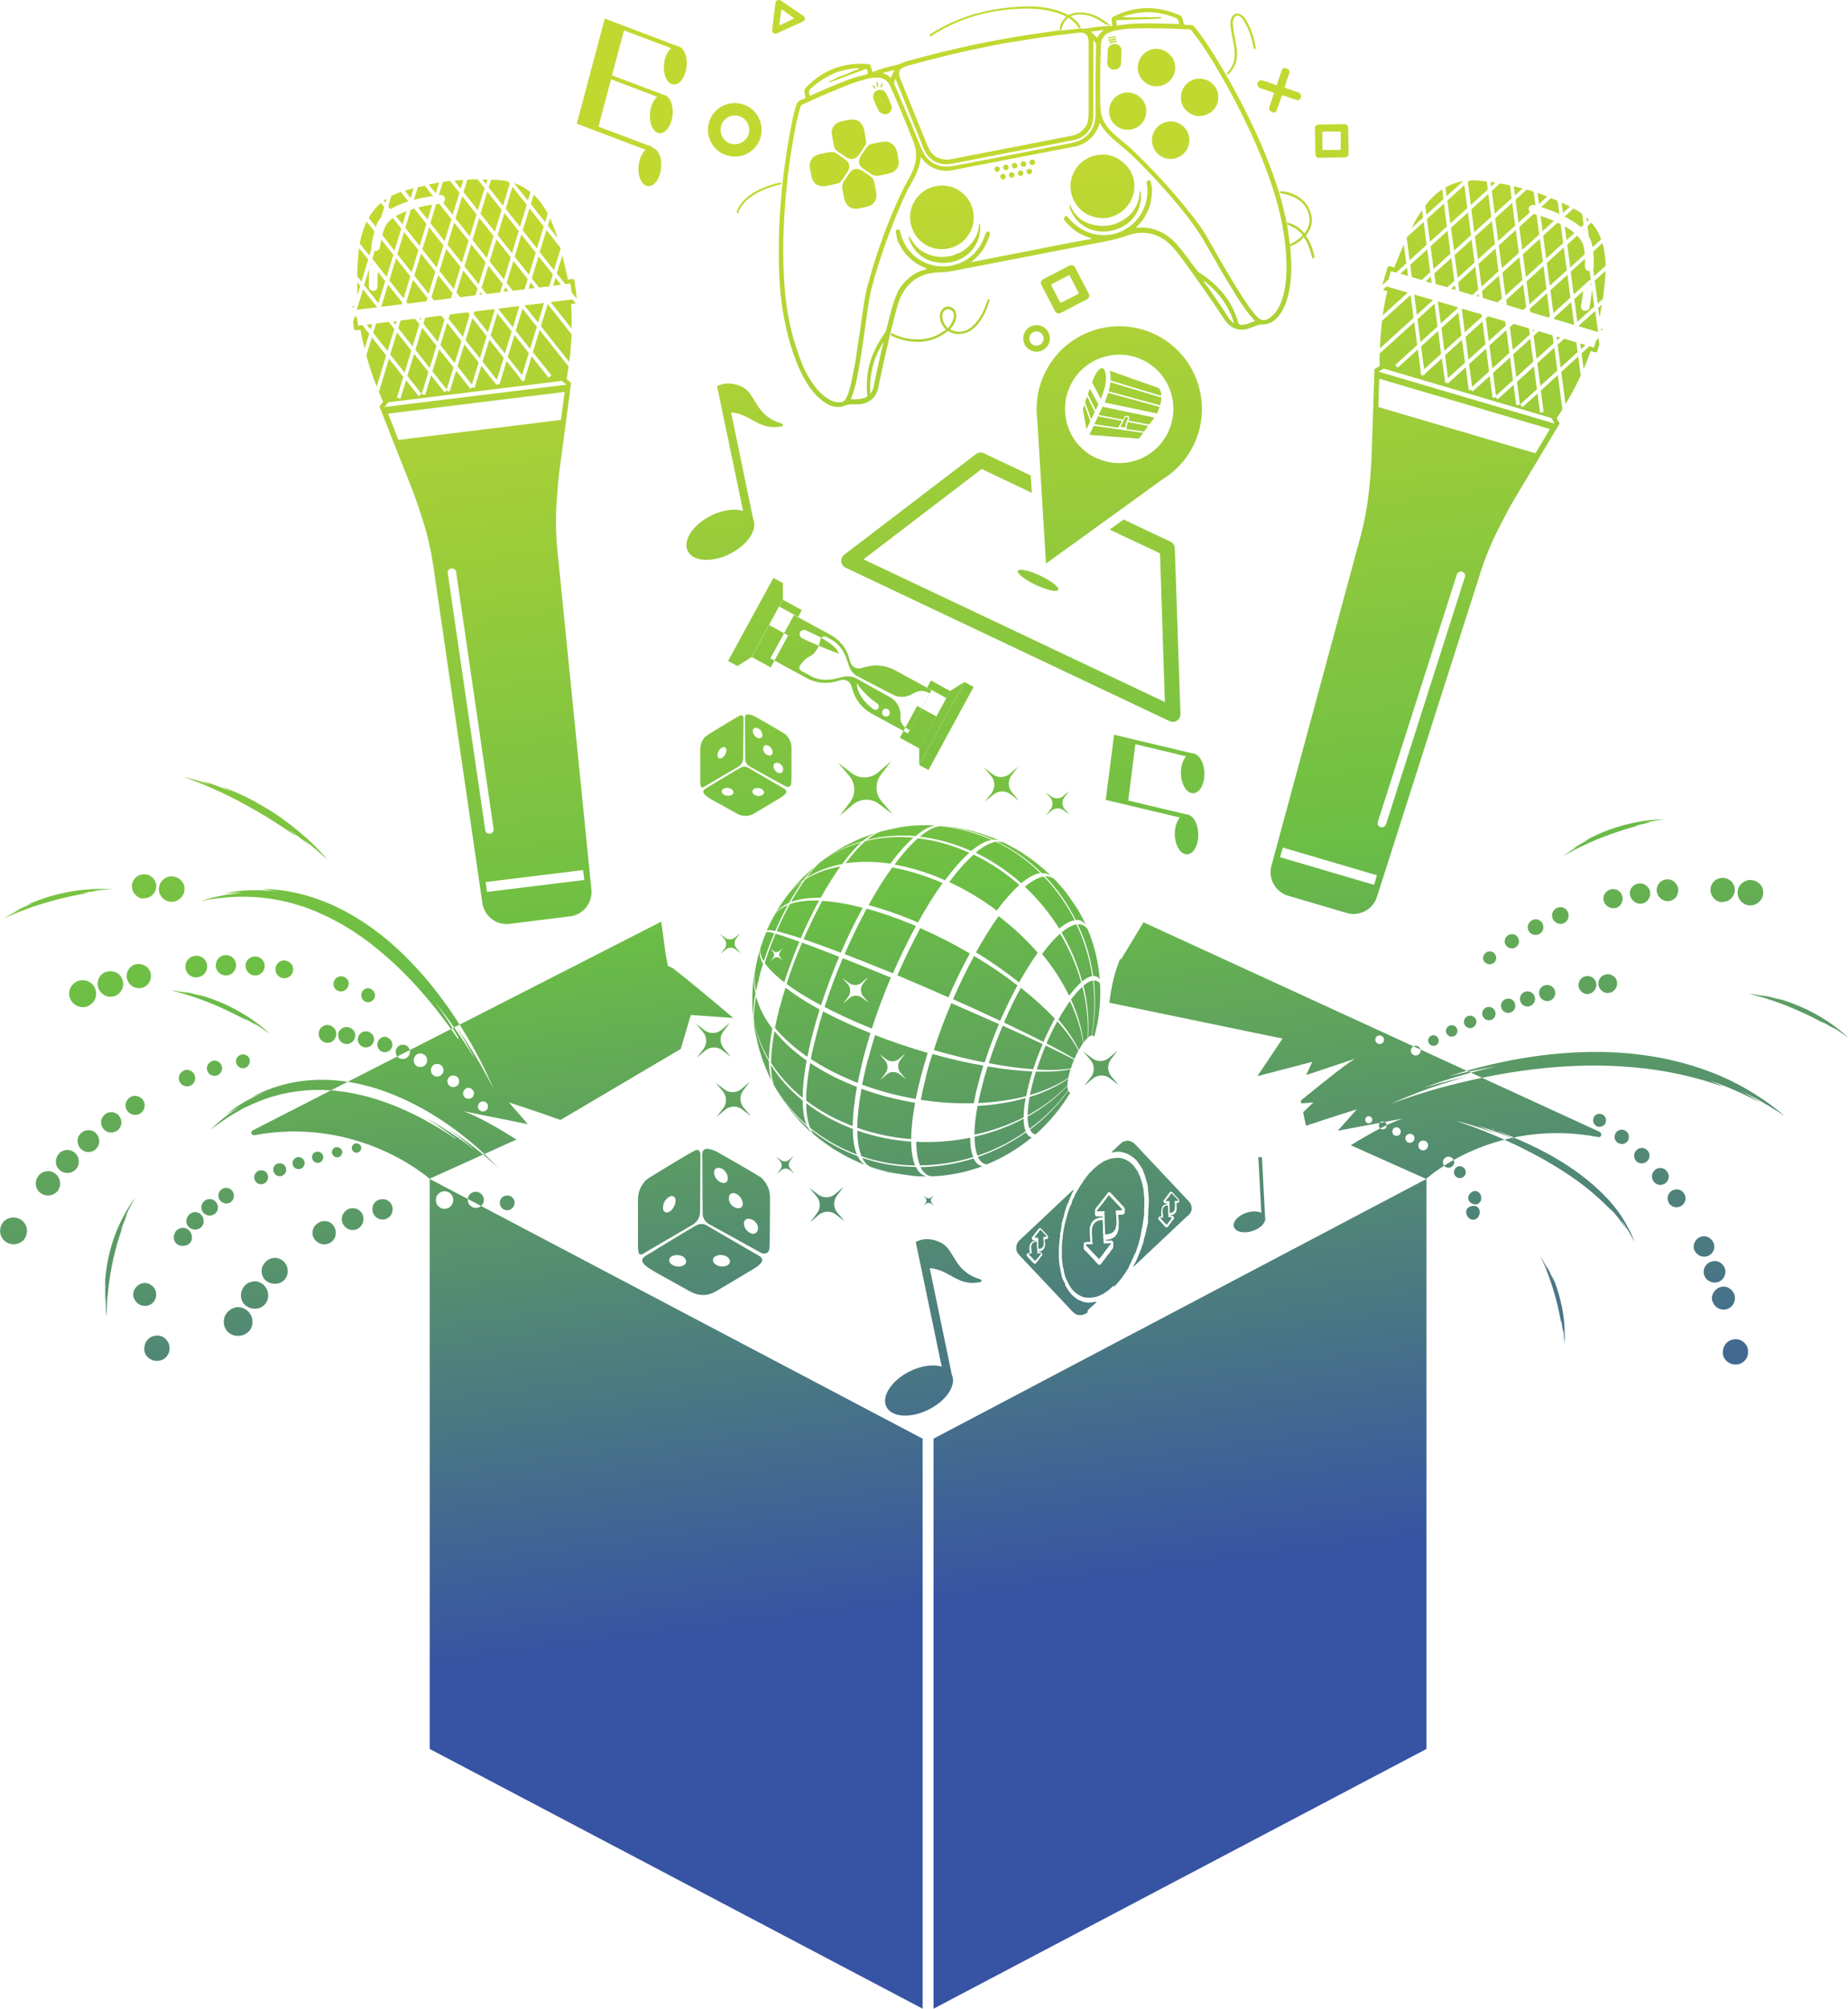 <?xml version="1.0" encoding="UTF-8"?> <svg xmlns="http://www.w3.org/2000/svg" xmlns:xlink="http://www.w3.org/1999/xlink" id="Layer_2" data-name="Layer 2" viewBox="0 0 117.49 127.67"><defs><style> .cls-1 { fill: url(#GradientFill_1); fill-rule: evenodd; stroke-width: 0px; } </style><linearGradient id="GradientFill_1" data-name="GradientFill 1" x1="50.96" y1="12.24" x2="62.6" y2="101.74" gradientUnits="userSpaceOnUse"><stop offset="0" stop-color="#c1d831"></stop><stop offset=".5" stop-color="#6cbe45"></stop><stop offset="1" stop-color="#3753a4"></stop></linearGradient></defs><g id="_Слой_1" data-name="Слой 1"><path class="cls-1" d="M36.41,19.03l-1.4.17,1.33,1.68c.01-.5,0-1.03-.03-1.56l.27-.03s.02,0,.03,0l-.2-.25h0s0,0,0,0h0ZM34.59,19.26h0l-1.25.15.87,1.09.38-1.25h0ZM33.03,19.45h0l-1.31.16-.02.05.91,1.15.41-1.36h0ZM31.4,19.65h0l-1.24.15-.05.16.91,1.15.43-1.4-.05-.06h0ZM29.73,19.85h0l-1.13.14-.08.27.91,1.15.43-1.4-.12-.15h0ZM28.34,20.02h-.01s0,.01,0,.01h0ZM28.06,20.06h0l-1.02.13-.12.38.91,1.15.43-1.4-.2-.25h0ZM26.78,20.22h0l-.12.02.09.11.04-.12h0ZM26.39,20.26h0l.27.35-.43,1.4-.91-1.15.15-.49.91-.11h0ZM25.22,20.41h0l-.23.03.16.2.07-.23h0ZM24.72,20.47h0l.35.44-.43,1.4-.91-1.15.18-.6.8-.1h0ZM23.66,20.6h0l-.34.04.24.3.1-.34h0ZM23.04,20.67h0l.43.54-.29.95c-.1-.39-.19-.79-.26-1.2l-.27.03c-.08,0-.14-.04-.15-.12l-.05-.42.12-.39.13.16.06.48.29-.04h0ZM22.68,19.69h0l1.3-.16-.9-1.14-.4,1.3h0ZM24.25,19.5h0l1.3-.16.03-.1-.91-1.15-.43,1.4h0ZM25.92,19.3h0l1.19-.15.06-.21-.91-1.15-.43,1.4.08.1h0ZM27.59,19.09h0l1.08-.13.1-.32-.91-1.15-.43,1.4.16.2h0ZM28.92,18.93h.06s-.05-.06-.05-.06l-.02.06h0ZM29.26,18.89h0l.97-.12.13-.43-.91-1.15-.43,1.4.23.3h0ZM30.48,18.74h0l.17-.02-.12-.15-.05.17h0ZM30.93,18.68h0l-.31-.39.43-1.4.91,1.15-.16.54-.86.11h0ZM32.04,18.54h0l.28-.04-.2-.25-.09.28h0ZM32.6,18.48h0l-.39-.49.43-1.4.91,1.15-.2.65-.75.09h0ZM33.61,18.35h0l.39-.05-.27-.35-.12.39h0ZM34.27,18.27h0l-.46-.58.43-1.4.91,1.15-.23.76-.64.08h0ZM35.17,18.16h0l.5-.06-.35-.44-.15.5h0ZM35.94,18.06h0l-.54-.68.35-1.15c.1.42.2.84.3,1.27.02.09.04.18.05.27l.28-.04c.08,0,.14.04.15.12l.14,1.14-.33-.41-.07-.56-.34.04h0ZM25.72,23.68h0l.43-1.4-.91-1.15-.43,1.4.91,1.15h0ZM28.4,24.75h0l.43-1.4-.91-1.15-.43,1.4.91,1.15h0ZM27.32,23.38h0l-.91-1.15.43-1.4.91,1.15-.43,1.4h0ZM30,24.44h0l.43-1.4-.91-1.15-.43,1.4.91,1.15h0ZM28.91,23.08h0l-.91-1.15.43-1.4.91,1.15-.43,1.4h0ZM25.66,18.97h0l-.91-1.15.43-1.4.91,1.15-.43,1.4h0ZM31.59,24.14h0l.43-1.4-.91-1.15-.43,1.4.91,1.15h0ZM30.51,22.77h0l-.91-1.15.43-1.4.91,1.15-.43,1.4h0ZM27.25,18.67h0l-.91-1.15.43-1.4.91,1.15-.43,1.4h0ZM26.17,17.3h0l.43-1.4-.91-1.15-.43,1.4.91,1.15h0ZM33.19,23.84h0l.43-1.4-.91-1.15-.43,1.4.91,1.15h0ZM32.1,22.47h0l-.91-1.15.43-1.4.91,1.15-.43,1.4h0ZM28.85,18.37h0l-.91-1.15.43-1.4.91,1.15-.43,1.4h0ZM27.76,17h0l.43-1.4-.91-1.15-.43,1.4.91,1.15h0ZM33.7,22.17h0l-.91-1.15.43-1.4.91,1.15-.43,1.4h0ZM30.44,18.07h0l-.91-1.15.43-1.4.91,1.15-.43,1.4h0ZM29.36,16.7h0l.43-1.4-.91-1.15-.43,1.4.91,1.15h0ZM32.04,17.76h0l.43-1.4-.91-1.15-.43,1.4.91,1.15h0ZM30.95,16.4h0l.43-1.4-.91-1.15-.43,1.4.91,1.15h0ZM29.87,15.03h0l-.91-1.15.43-1.4.91,1.15-.43,1.4h0ZM33.63,17.46h0l.43-1.4-.91-1.15-.43,1.4.91,1.15h0ZM32.55,16.09h0l-.91-1.15.43-1.4.91,1.15-.43,1.4h0ZM31.46,14.73h0l-.91-1.15.43-1.4.91,1.15-.43,1.4h0ZM34.14,15.79h0l-.91-1.15.43-1.4.91,1.15-.43,1.4h0ZM33.06,14.42h0l.43-1.4-.91-1.15-.43,1.4.91,1.15h0ZM24.44,25.88h0l.24-.31,11.03-1.36.31.24-11.58,1.42h0ZM35.66,26.69h0l.24-1.78-11.23,1.38.66,1.67,10.34-1.27h0ZM28.46,36.44h0c-.02-.15.08-.29.23-.31.14-.03.29.08.31.23l2.38,16.32c.02.15-.08.29-.23.31,0,0,0,0,0,0-.15.02-.28-.09-.3-.23l-2.38-16.32h0ZM37.15,55.93h0l-6.19.76-.08-.63,6.19-.76.08.63h0ZM23.54,16.86h0s.06-.05.09-.07l-.05-.06-.04.13h0ZM24.01,17.27h0l.48.6-.43,1.4-.91-1.15.32-1.03c-.02.37-.03.75-.02,1.13,0,.15.12.27.28.27.01,0,.02,0,.03,0,.14-.02.24-.13.24-.27,0-.32,0-.64.02-.95h0ZM23.61,15.65h0c.05-.35.12-.67.2-.94l-.5-.63c-.2.42-.34.89-.44,1.39l.61.77.14-.45s-.02-.09-.02-.14h0ZM23.9,14.43h0l-.46-.58c.2-.36.46-.68.78-.95l.21.27-.2.64c-.12.15-.22.3-.28.47-.02.05-.04.1-.06.15h0ZM24.58,13.48h0l.06-.05-.03-.04-.03.09h0ZM24.83,13.3h0s.07-.04.11-.07c.28-.16.63-.31,1.02-.43h0s-.48-.6-.48-.6c-.22.07-.42.16-.6.25l-.2.67.15.18h0ZM26.32,12.7h0c.43-.11.85-.19,1.21-.24l-.53-.66c-.14.03-.29.07-.44.11l-.25.8h0ZM27.91,12.4h.08c.15-.03.29.08.3.23.01.1-.04.2-.12.25l.61.77.43-1.4-.6-.75h-.06s-.06.01-.12.02c-.07,0-.16.02-.27.04l-.26.84h0ZM27.93,12.95h0l.77.98-.43,1.4-.91-1.15.37-1.21.19-.02h0ZM27.48,13.01h0c-.28.04-.58.1-.9.18l.61.77.29-.95h0ZM26.34,13.26h0l.77.97-.43,1.4-.91-1.15.35-1.16h0c.07-.02.14-.04.21-.06h0ZM25.85,13.42h0c-.24.09-.45.19-.64.29l-.04.02.42.53.26-.84h0ZM24.98,13.86h0l.53.67-.43,1.4-.77-.98c.05-.18.1-.33.15-.48.09-.22.26-.43.52-.61h0ZM24.24,15.24h0c-.03.15-.06.31-.09.48-.02.12-.12.22-.24.23-.02,0-.05,0-.07,0h-.02s-.15.5-.15.5l.91,1.15.43-1.4-.76-.96h0ZM35.64,15.8h0l-.02-.07-.88-1.11-.43,1.4.91,1.15.42-1.36h0ZM35.45,15.13h0l-.62-.78.14-.47c.18.39.34.81.48,1.25h0ZM34.82,13.57h0c-.24-.46-.54-.86-.89-1.2l-.18.6.91,1.15.17-.55h0ZM33.73,12.21h0l-.17.54-.89-1.12c.4.14.75.33,1.05.58h0ZM32.3,11.53h0c-.25-.06-.52-.09-.81-.1h-.27s-.15.49-.15.49l.91,1.15.43-1.4-.1-.13h0ZM30.98,11.41h0c-.11,0-.21,0-.31,0l.23.29.09-.28h0ZM30.36,11.4h0c-.24,0-.46,0-.65.02l-.24.79.91,1.15.43-1.4-.44-.56h0ZM29.46,11.43h0l-.17.56-.41-.51c.15-.01.34-.03.58-.04h0ZM27.91,11.61h0l-.21.68-.44-.56c.25-.05.47-.09.65-.13h0ZM26.3,11.96h0l-.19.63-.37-.47c.2-.06.39-.11.57-.16h0ZM24.59,12.62h0c-.07.04-.13.09-.19.13l.11.14.08-.27h0ZM22.83,15.77h0c-.08.57-.11,1.17-.12,1.79l.27.34.43-1.4-.58-.73h0ZM22.71,17.94h0l.19.24-.18.58c0-.27-.01-.55-.01-.82h0ZM22.51,19.44h-.05s-.05.02-.07.03l.08.1.04-.13h0ZM22.37,19.82h0v.07s.02-.04.02-.04l-.02-.03h0ZM23.29,22.6h0c.21.76.45,1.44.66,1.97l.6-1.98-.91-1.15-.35,1.16h0ZM24.09,24.91h0l.64-2.11.91,1.15-.4,1.32.22.07.36-1.17.8,1.01.18-.15-.9-1.14.43-1.4.91,1.15-.43,1.4.22.07.38-1.25.85,1.08.14-.11.19.06.41-1.33.91,1.15.11-.09.15.04.43-1.41.97,1.22.08-.06.1.03.46-1.49.91,1.15-.02.06.08.02.05.06.04-.03.05.02.02-.08.07-.05-.04-.05.43-1.4,1.08,1.36.18-.15-1.18-1.48.43-1.4,1.84,2.32c-.05.35-.1.62-.13.79l.17.14.12.1-.02.15-.71,5.34c-.05.34-.08.69-.11,1.04l-.07.91c-.08,1.07-.07,2.16.04,3.23l2.16,21.55c.08.83-.52,1.59-1.35,1.69l-1.93.24-1.93.24c-.83.1-1.6-.49-1.72-1.31l-3.12-21.43c-.16-1.06-.4-2.12-.74-3.14l-.29-.87c-.11-.33-.23-.66-.36-.98l-1.98-5.01-.06-.15.1-.12.14-.17c-.06-.13-.16-.35-.27-.63h0ZM36.19,23h0l-1.8-2.27.43-1.4,1.52,1.92c-.03.66-.08,1.26-.15,1.75h0ZM82.03,15.64h0l-.02-.11c.31-.15.57-.33.8-.55.02-.02.02-.04,0-.06-.17-.19-.35-.36-.59-.47-.11-.05-.22-.11-.34-.17-.01,0-.03,0-.05,0l-.02-.1c.06-.02.12-.03.18,0,.37.12.68.33.93.64,0,0,.01,0,.02,0,0,0,.01,0,.01,0,.24-.33.34-.66.3-.98-.11-.94-.91-1.41-1.76-1.54,0,0-.01,0-.02,0-.07-.02-.11-.05-.11-.09,0-.03.02-.05.05-.05.85.01,1.68.56,1.92,1.36.16.53.07.99-.28,1.41-.03.03-.03.08,0,.11.27.32.42.84.51,1.25,0,.04,0,.08-.03.12-.01.02-.03.02-.06.02-.02,0-.03-.02-.04-.04-.07-.29-.17-.57-.27-.84-.07-.17-.16-.32-.27-.46,0,0,0,0,0,0,0,0-.02,0-.03,0,0,0,0,0,0,0-.03.05-.08.1-.12.15-.21.19-.46.33-.74.41h0ZM66.09,14.31h0c.01.08-.04.15-.11.17l-1.32.26h0c-.08.02-.15-.04-.17-.11v-.03s0,0,0,0c-.02-.08.04-.15.11-.17l1.32-.26h0c.08-.02.15.04.17.11v.03h0ZM46.94,13.54h0s-.01.02-.03.02c0,0-.02,0-.03,0l-.02-.02s-.04-.06-.02-.09c.24-.65.82-1.11,1.43-1.4.44-.21.87-.35,1.29-.44.03,0,.06,0,.08,0,.06.02.06.05.01.09-.03.02-.07.04-.1.04-.61.14-1.16.36-1.64.66-.48.3-.8.67-.98,1.13h0ZM78.42,2.75h0c-.06-.3-.12-.62-.17-.94-.05-.3-.06-.67.2-.88.27-.22.62.09.76.32.32.55.53,1.14.62,1.76,0,.01,0,.02,0,.04-.02.09-.06.11-.1.04-.02-.03-.03-.06-.04-.09-.11-.62-.31-1.18-.6-1.66-.05-.09-.12-.16-.19-.24-.38-.35-.55.2-.52.47.05.41.12.84.21,1.3.15.73.03,1.36-.51,1.87-.02.02-.04.02-.05,0v-.02s-.02-.07,0-.1c.51-.53.54-1.15.39-1.87h0ZM56.15,4.67h0c-.05-.02-.05-.03,0-.04l.68-.18s.03,0,.02.02l-.2.46s-.03.03-.05,0c-.12-.13-.27-.22-.45-.27h0ZM70.6,1.6h0s-.08.03-.13.02c0-.04-.03-.05-.08-.05-.02,0-.04,0-.06-.01-.18-.11-.37-.22-.55-.33-.49-.29-1.12-.41-1.67-.22-.01,0-.02.02-.01.03,0,0,0,0,0,0,0,.02.02.03.04.05.22.16.51.42.57.67-.04.01-.08.02-.12.02-.17-.26-.38-.47-.64-.64-.02-.01-.03,0-.05,0-.12.12-.21.22-.26.31-.04.08-.1.23-.17.46l-.1.02c.01-.17.03-.28.05-.34.08-.19.19-.36.34-.5.02-.02.02-.04,0-.05-.93-.45-1.98-.53-2.99-.48-.87.04-1.8.17-2.64.41-1.05.29-2.03.74-2.95,1.33-.04.02-.06.02-.08-.03v-.02s0-.05.01-.06c.62-.39,1.22-.7,1.81-.94,1.34-.53,2.79-.81,4.33-.84.88-.02,1.84.11,2.64.53.02.01.05.01.07,0,.09-.03.19-.08.28-.1.85-.2,1.72.22,2.34.77h0ZM50.44,1.19h0s.03-.03.02-.04c0,0,0-.02-.02-.02l-.71-.52s-.02-.01-.03,0c-.02,0-.03.02-.03.04l-.12.91s0,0,0,.01c0,.02.03.04.05.03,0,0,0,0,0,0l.83-.4h0ZM49.09,1.92h0l.21-1.74c.01-.09.08-.16.17-.18.05-.01.11,0,.16.03l1.45.98s.08.08.09.13c.02.1-.03.19-.12.23l-1.66.75s-.03.01-.05.02c-.11.02-.23-.05-.25-.17,0-.02,0-.04,0-.07h0ZM66.34,21.43h0c-.05-.24-.28-.4-.53-.36-.25.05-.41.28-.36.53.05.25.28.41.53.36.25-.05.41-.29.36-.53h0ZM66.73,21.35h0c.09.46-.21.9-.67.99-.46.09-.9-.21-.99-.67-.09-.46.21-.9.67-.99.46-.09.9.21.99.67h0ZM60.23,20.82h0s.06.03.08,0c.21-.26.59-.94.09-1.14-.26-.1-.48.12-.49.37,0,.29.1.55.32.77h0ZM60.11,20.99h0s.02-.02.02-.04c0,0,0-.01-.01-.02-.32-.31-.53-.9-.21-1.28.17-.2.45-.22.65-.08.25.18.27.46.21.74-.05.22-.2.42-.34.59,0,.01-.01.02,0,.03,0,.01.01.03.02.03,1.25.58,2.07-.97,2.34-1.9.01-.04.04-.05.07-.04h.02s.02.02.03.03c0,0,0,.01,0,.02-.17.68-.52,1.41-1.07,1.85-.42.33-1.08.44-1.54.13-.02-.01-.03,0-.04,0-.55.43-1.16.66-1.84.68-.56.01-1.13-.11-1.71-.37-.05-.02-.07-.06-.07-.11v-.03s.02-.04.04-.04c0,0,.02,0,.03,0,.92.47,2.09.56,3,.05.13-.08.27-.16.41-.26h0ZM69.22,18.66h0s.02.05.03.07c.02.12-.03.24-.14.29l-1.67.87s-.05.02-.07.03c-.12.02-.24-.03-.29-.14l-.87-1.67s-.02-.05-.03-.07c-.02-.12.03-.24.14-.29l1.67-.87s.05-.02.07-.02c.12-.02.24.03.29.14l.87,1.67h0ZM68.01,17.52h0s-.03-.03-.05-.02c0,0,0,0-.01,0l-1.1.56s-.03.03-.02.05c0,0,0,0,0,.01l.57,1.1s.03.03.05.02c0,0,0,0,.01,0l1.1-.56s.03-.03.02-.05c0,0,0,0,0-.01l-.57-1.1h0ZM66.09,14.31h0v-.03c-.02-.08-.1-.13-.17-.11h0s-1.32.26-1.32.26c-.08.02-.13.09-.11.17h0s0,.03,0,.03c.01.08.09.13.17.11h0l1.32-.26c.08-.01.13-.09.11-.17h0ZM68.02,12.99h0c.27.68.73,1.1,1.39,1.27.88.23,1.65.05,2.33-.52.34-.29.62-.76.68-1.23.01-.11.02-.22.04-.33,0,0,0-.02.02-.02,0,0,.01,0,.02,0,0,0,.01.02.01.02.05.28.04.58-.05.88-.44,1.62-2.67,2.22-3.89,1.04-.22-.22-.39-.46-.51-.75-.05-.14-.07-.27-.04-.37h0ZM68.24,12.68h0c.28.58.72.95,1.32,1.11.28.07.54.09.79.06,1.63-.23,2.37-2.22,1.2-3.39-.63-.63-1.38-.79-2.25-.48-.07.03-.2.1-.37.21-.3.21-.53.48-.68.8-.25.54-.26,1.11-.01,1.7h0ZM57.99,15.31h0s.01,0,.01,0c.17.29.39.52.66.68.55.33,1.15.42,1.78.28.11-.03.22-.06.32-.11.14-.06.28-.1.41-.18.56-.34,1.07-1.02,1.07-1.71,0-.09.02-.1.06-.01.01.03.02.08.02.15,0,.95-.48,1.7-1.34,2.09-.54.25-1.1.27-1.71.11-.33-.08-.62-.25-.88-.49-.26-.24-.45-.54-.58-.88-.01-.04-.02-.08-.03-.13,0-.02,0-.03,0-.05,0-.01.01-.02.02-.02.02,0,.03,0,.04.02.05.08.09.17.13.24,0,0,0,0,0,0h0ZM61.87,13.43h0c-.21-1.1-1.28-1.82-2.37-1.6-1.1.21-1.82,1.28-1.6,2.37.21,1.1,1.28,1.82,2.37,1.6,1.1-.21,1.82-1.28,1.6-2.37h0ZM75.59,8.68h0c.13.64-.3,1.27-.94,1.4s-1.27-.3-1.39-.94c-.13-.65.3-1.27.94-1.4s1.27.3,1.39.94h0ZM81.49,6.11h0l-.31.88c-.06.17-.16.21-.32.12l-.05-.03c-.11-.06-.15-.15-.11-.27l.3-.88s0-.01,0-.02c0-.01-.01-.02-.02-.02l-.84-.28c-.12-.04-.19-.13-.2-.26,0-.03,0-.05.01-.08.07-.14.17-.19.33-.15.28.08.55.17.82.28.04.02.08,0,.09-.04l.3-.89c.04-.13.13-.17.26-.13l.05.02c.16.05.21.15.16.31l-.28.84s0,.02,0,.03c0,.02.02.04.04.05l.81.28c.14.05.2.15.18.3,0,.03-.01.06-.03.08-.06.11-.15.14-.27.1l-.85-.29s-.02,0-.02,0c-.02,0-.03.01-.03.03h0ZM76.89,5.17h0c.44.3.62.7.55,1.21-.04.31-.21.57-.5.79-.58.32-1.09.27-1.53-.16-.41-.39-.44-1.08-.09-1.54.37-.5,1.03-.61,1.57-.3h0ZM72.86,6.84h0c.12.64-.3,1.27-.94,1.39-.64.13-1.27-.3-1.39-.94-.12-.64.3-1.27.94-1.39.64-.12,1.27.3,1.39.94h0ZM52.57,11.81h0c-.34.07-.67.01-.86-.29-.14-.22-.14-.51-.21-.77-.08-.33.02-.66.32-.84.11-.06.26-.11.47-.15.27-.05.63-.18.87-.02.23.14.44.29.64.45.25.19.24.51.07.76-.13.19-.25.36-.35.51-.08.11-.17.18-.29.21-.19.05-.41.09-.66.14h0ZM56.46,9.02h0c.16.04.29.13.4.26.19.24.23.67.27.95.04.29-.07.52-.32.69-.08.05-.24.1-.49.15-.3.06-.64.2-.93,0-.17-.12-.34-.23-.51-.35-.39-.27-.3-.61-.06-.95.19-.25.29-.56.63-.63.33-.07.68-.17,1.01-.13h0ZM55.33,11.2h0c-.23-.16-.58-.44-.82-.46-.2-.02-.36.06-.49.24-.14.19-.27.39-.39.58-.18.29-.02.67.03.99.07.45.35.73.82.72.17-.03.33-.07.5-.1.23-.05.38-.1.46-.17.29-.23.31-.5.25-.86-.05-.28-.09-.49-.13-.64-.03-.11-.11-.21-.23-.3h0ZM54.61,9.84h0c.13-.19.26-.37.38-.57.07-.1.09-.22.07-.33-.04-.2-.07-.39-.1-.59-.08-.47-.37-.81-.86-.75-.17.02-.35.05-.56.1-.47.1-.74.44-.64.93.04.22.09.44.12.64.02.12.09.26.2.33.19.13.39.27.59.4.29.19.6.12.8-.17h0ZM74.03,3.22h0c.2.11.37.26.51.45.3.52.21,1.14-.24,1.53-.58.49-1.45.34-1.82-.34-.31-.57-.1-1.27.46-1.6.34-.2.7-.21,1.09-.04h0ZM70.57,2.66h0c.11-.02.22-.04.33-.06.04,0,.08,0,.1.01,0,.02,0,.03,0,.04,0,.01,0,.02-.02.02l-.41.08s-.03,0-.04-.02c0-.01,0-.03,0-.04,0-.02,0-.03.03-.03,0,0,.02,0,.03,0h0ZM71.27,4.03h0c0,.19-.15.35-.34.39-.03,0-.06,0-.1,0h-.04c-.19-.01-.35-.15-.39-.34,0-.03,0-.07,0-.1l.03-.79c0-.19.15-.35.34-.39.03,0,.06,0,.1,0h.04c.19.01.35.15.39.34,0,.03,0,.06,0,.1l-.03.79h0ZM70.5,2.35h0s-.04.02-.05.04c0,0,0,.02,0,.03,0,.02.02.04.04.04.02,0,.03,0,.03-.02l.36-.07h0s.02,0,.02.01h0s0,.02,0,.02c0,.02-.01.04-.04.05l-.38.07s-.01.05,0,.07c.01.02.03.03.05.02l.4-.07s.03-.02.02-.03c0,0,0,0,0,0-.03-.06-.04-.13-.04-.19,0,0,0,0,0,0,0-.02-.02-.02-.03-.02l-.38.07h0ZM56,5.58h0s-.03-.08,0-.16c.02-.08.07-.14.09-.13h0s.03.08,0,.16c-.02.08-.07.14-.09.13h0ZM55.67,5.63h0s-.08-.02-.13-.07c-.05-.06-.08-.12-.06-.14.02-.02.08.01.13.07.05.06.08.12.06.14h0ZM55.91,7.1h0c.14.13.28.18.43.16.29-.05.43-.35.32-.61-.09-.22-.19-.42-.28-.63-.13-.27-.32-.37-.57-.29-.15.05-.25.16-.29.35-.01.07-.01.13,0,.18.1.27.23.56.38.85h0ZM55.83,5.57h0s0,0,0,0h0s0,0,0,0c-.03,0-.07-.08-.09-.19-.02-.11-.02-.21,0-.22h0s.07.08.09.19c.02.11.02.21,0,.22h0ZM55.83,5.57h0s0,0,0,0h0ZM56.15,4.67h0c.18.05.33.14.45.27.02.02.04.02.05,0l.2-.46s0-.03-.02-.02l-.68.18c-.05.01-.05.03,0,.04h0ZM76.55,17.92h0c.44.6.97,1.37,1.59,2.32.07.11.17.21.28.29.03.02.04.02.03-.02-.34-1.08-.98-1.96-1.9-2.65-.04-.03-.04-.02-.03.02,0,.02.01.03.02.04h0ZM55.51,24.73h0c.2-.96.4-1.91.63-2.86.03-.12.01-.12-.05-.02-.13.23-.24.46-.34.67-.33.75-.47,1.57-.42,2.48,0,.02.01.03.03,0,.07-.09.12-.19.14-.28h0ZM57.17,18.37h0c.3-.46.68-.81,1.15-1.06.18-.09.39-.14.58-.2.04-.01.04-.03,0-.04-.19-.1-.4-.18-.58-.29-.56-.35-.99-.86-1.27-1.52l-.1-.52c-.01-.06.01-.11.07-.14.1-.04.17-.02.2.08.21.95.74,1.62,1.59,2.01.53.25,1.19.31,1.75.18,1.07-.25,1.76-.97,2.09-2,.02-.07.07-.12.13-.15.03-.01.06-.01.08,0,.07.05.09.12.06.2-.19.69-.57,1.26-1.12,1.69-.06.04-.05.06.02.04,2.16-.42,4.23-.83,6.22-1.22.43-.08.85-.16,1.28-.23.11-.02.11-.04,0-.08-.66-.19-1.2-.56-1.62-1.09-.09-.11-.08-.2.02-.29.07,0,.13.01.18.07.86,1.09,2.31,1.47,3.55.82,1.1-.58,1.68-1.82,1.45-3.02-.01-.06.02-.11.07-.13h.04s.01-.02.02-.02c.05-.01.1.02.12.07.06.2.09.38.09.54,0,.93-.32,1.72-.98,2.35-.05.05-.04.07.03.06.2-.02.4-.03.6,0,.79.07,1.54.55,2.03,1.17.25.32.49.59.73.94.16.23.32.44.48.63.03.04.09.09.13.12.6.37,1.12.83,1.55,1.37.41.51.72,1.12.92,1.82.02.06.07.11.14.11.32.03.61-.12.9-.23,0,0,.02-.01.01-.02,0,0,0,0,0-.01-.17-.17-.32-.35-.46-.53-.32-.43-.64-.91-.96-1.44-.56-.91-1.09-1.83-1.61-2.75-.61-1.09-1.35-2.05-2.19-3.03-.61-.71-1.04-1.18-1.28-1.43-.11-.11-.21-.22-.32-.33-.27-.29-.55-.56-.82-.83-.29-.29-.67-.62-1.13-1-.16-.13-.3-.26-.44-.39-.22-.22-.46-.48-.6-.77-.03-.07-.06-.06-.08,0-.17.56-.51.98-1.03,1.25-.2.1-.37.16-.51.18-2.83.55-5.43,1.05-7.81,1.51-.36.07-.7.04-1.04-.08-.39-.14-.7-.38-.93-.73-.02-.03-.03-.03-.03,0-.07.65-.36,1.23-.69,1.8-.15.25-.27.5-.38.75-.83,1.88-1.58,3.88-2.08,5.86-.08.32-.14.66-.19.99-.28,1.98-.42,3.12-.71,4.6-.09.46-.22.9-.38,1.32,0,0,0,.02,0,.02,0,.02.02.03.04.03.31,0,.66,0,.94-.15.03-.02.05-.06.05-.1-.1-.98.03-1.89.41-2.74.18-.41.42-.82.71-1.24.03-.04.06-.08.07-.13.13-.5.25-.98.38-1.46.12-.44.28-.85.48-1.24h0ZM70.46,2.09h0c-.3.16-.46.42-.47.78-.04,1.19-.06,2.4-.04,3.63,0,.33.03.61.09.85.1.43.41.82.73,1.12.41.38.85.7,1.26,1.09,1.37,1.31,2.63,2.7,3.77,4.16.34.43.73.96.96,1.39.62,1.1,1.21,2.12,1.79,3.07.31.51.61.97.9,1.38.16.22.33.43.51.61.2.2.42.23.67.09,1-.58,1.17-2.26,1.16-3.31-.01-1.74-.37-3.5-.94-5.19-.45-1.34-1-2.66-1.63-3.95-.68-1.42-1.44-2.81-2.28-4.17-.4-.65-.8-1.21-1.18-1.69-.04-.05-.09-.08-.16-.08-1.31-.07-2.48-.09-3.51-.06-.43.01-.86.06-1.29.15-.06.01-.17.06-.34.14h0ZM54.73,5.12h0c-.24.07-.48.15-.71.24-1.05.41-2.07.85-3.06,1.31-.02.01-.04.03-.04.05-.11.32-.2.67-.28,1.04-.45,2.19-.73,4.49-.82,6.92-.05,1.35-.02,2.65.09,3.9.14,1.58.5,3.09,1.08,4.54.22.56.54,1.1.96,1.62.23.28.51.51.84.69.24.13.74.25.93-.01.22-.3.32-.75.4-1.12.1-.46.2-.94.28-1.45.16-1.02.32-2.1.48-3.26.07-.51.16-.97.26-1.36.5-1.88,1.14-3.71,1.94-5.49.22-.49.45-.96.71-1.4.27-.47.5-1.07.45-1.62-.02-.24-.08-.5-.19-.77-.46-1.18-.94-2.34-1.45-3.47-.16-.36-.43-.55-.81-.55-.34,0-.69.06-1.05.2h0ZM69.88,2.19h0s0,0,0,0l.25-.24s0-.01,0-.02c0-.01-.01-.02-.02-.02l-.72.1s0,0,0,0c-.01,0-.02.01-.01.02,0,0,0,0,0,.01l.37.36s.01,0,.02,0c0,0,.01,0,.01-.01l.1-.2h0ZM56.15,4.67h0c.18.05.33.14.45.27.02.02.04.02.05,0l.2-.46s0-.03-.02-.02l-.68.18c-.05.01-.05.03,0,.04h0ZM57.92,7.84h0c.2.49.4.98.6,1.47.14.34.27.57.37.69.45.51,1.03.67,1.69.55,2.43-.45,4.92-.95,7.52-1.46.27-.05.48-.12.63-.2.41-.24.68-.56.82-.96.07-.2.1-.5.1-.91-.01-1.44,0-2.82.04-4.15,0-.05-.01-.1-.05-.15l-.07-.09c-.04-.06-.06-.05-.06.02,0,2.46,0,4.02,0,4.69,0,.64-.27,1.11-.83,1.43-.1.03-.19.08-.28.1-.57.12-1.12.23-1.64.33-1.71.32-3.42.65-5.13.99-.33.06-.66.13-.98.19-.31.06-.54.08-.7.05-.37-.05-.69-.23-.95-.52-.11-.12-.23-.35-.36-.68-.22-.54-.44-1.09-.66-1.63l-1.02-2.54c-.02-.05-.04-.05-.06,0l-.04.13c-.02.05-.02.11,0,.16l1.05,2.48h0ZM64.68,10.5h0c.02.09-.04.19-.14.2-.09.02-.19-.04-.21-.14-.02-.09.04-.19.14-.2.09-.02.19.04.2.14h0ZM65.24,10.39h0c.02.1-.04.19-.14.21-.1.02-.19-.04-.21-.14-.02-.09.04-.19.14-.21.1-.02.19.04.21.14h0ZM63.56,10.72h0c.02.09-.04.18-.13.2-.09.02-.18-.04-.2-.14-.02-.09.04-.18.13-.2.09-.02.18.04.2.14h0ZM63.56,10.72h0,0ZM64.12,10.61h0c.02.09-.04.19-.14.2-.09.02-.19-.04-.2-.14-.02-.09.04-.19.14-.2.09-.02.19.04.2.14h0ZM65.8,10.28h0c.02.1-.04.19-.14.21-.09.02-.19-.04-.2-.14-.02-.09.04-.19.14-.2.1-.02.19.04.21.14h0ZM63.94,11.2h0c.02.09-.04.18-.14.2-.09.02-.18-.04-.2-.14-.02-.09.04-.18.14-.2.09-.02.18.04.2.14h0ZM63.94,11.2h0,0ZM64.49,11.09h0c.02.09-.04.19-.14.2-.09.02-.19-.04-.2-.14-.02-.09.04-.19.14-.2.09-.02.19.04.2.14h0ZM65.05,10.98h0c.02.09-.04.18-.14.2-.09.02-.18-.04-.2-.14-.02-.09.04-.18.14-.2.09-.02.18.04.2.14h0ZM65.61,10.87h0c.02.09-.04.18-.14.2-.09.02-.18-.04-.2-.14-.02-.09.04-.18.14-.2.09-.02.18.04.2.14h0ZM59.95,10.12h0c.16.03.3.04.41.02,2.63-.51,5.23-1.02,7.82-1.52.5-.1.94-.52,1-1.01.02-.17.03-.37.03-.61,0-1.43,0-2.85,0-4.28,0-.21-.03-.36-.09-.45-.1-.15-.28-.22-.54-.19-1.08.12-2.04.24-2.9.38-.91.14-1.84.29-2.72.46-1.79.36-3.54.78-5.25,1.26-.48.13-.67.32-.47.83.56,1.36,1.11,2.74,1.67,4.12.22.55.46.88,1.03.99h0ZM52.74,5.22h0c.08-.01.15-.03.22-.06.69-.27,1.38-.52,2.07-.77.06-.02.1,0,.11.07l.03.19s-.01.07-.06.08c-.37.07-.77.19-1.21.35-.86.33-1.66.67-2.38,1-.03.01-.04,0-.05-.02-.05-.16-.07-.3.08-.43.38-.35.74-.6,1.09-.78.12-.06.24-.12.37-.18.12-.06.25-.11.38-.14.38-.11.77-.18,1.17-.21.02,0,.03,0,.03.02,0,0,0,.01,0,.02-.01.03-.04.05-.07.06-.12.04-.25.08-.37.14-.19.09-.38.17-.57.23-.15.05-.29.11-.43.18-.13.07-.27.14-.42.2-.08.04-.08.05.01.04h0ZM73.86,1.16h0c-.14.01-.29.03-.44.04-.15.01-.29.02-.44.02-.66.01-1.32.04-1.98.07-.03,0-.04.02-.04.05l.05.27s.02.03.04.02c0,0,.02,0,.02-.01.02-.01.04-.02.06-.02.43-.05.8-.09,1.09-.1.53-.02,1.09-.02,1.62,0,.36.01.72.02,1.08.03.04,0,.05-.02.04-.05-.02-.14-.06-.28-.21-.34-.75-.3-1.47-.42-2.17-.35-.36.03-.7.13-1.04.21-.21.05-.21.08,0,.09.27.02.56.02.85,0,.17,0,.33,0,.47,0,.16.01.32.01.47,0,.07,0,.14,0,.2,0,.07,0,.14,0,.21-.01.02,0,.03,0,.05.01,0,0,.02.02.03.02.05,0,.05.02,0,.02h0ZM67.37,1.92h0c-.25.04-.49.08-.72.11-3.06.41-6.03,1.03-8.91,1.84-.16.05-.3.09-.43.15-.13.06-.26.1-.37.12-.47.1-.95.24-1.44.43-.03.01-.05,0-.05-.03l-.09-.35c-.02-.06-.07-.1-.13-.11-1.27-.13-2.53.22-3.51,1.04-.18.15-.35.31-.51.48-.05.05-.08.12-.07.19.02.13.04.27.06.4,0,.02,0,.05-.03.06-.21.11-.45.13-.53.39-.11.35-.2.66-.25.93-.65,3.18-.94,6.3-.87,9.36.03,1.19.14,2.29.33,3.3.28,1.45.73,2.96,1.48,4.17.46.73,1.44,1.78,2.39,1.38.21-.09.48-.09.7-.08.72.02,1.26-.34,1.41-1.04.28-1.34.58-2.67.9-4,.14-.56.27-1.04.4-1.44.28-.85.85-1.51,1.72-1.78.24-.07.53-.12.87-.13.35-.01.67-.05.97-.11,3.34-.64,6.59-1.28,9.75-1.89.39-.08.78-.18,1.16-.32.29-.1.54-.16.74-.18.57-.06,1.09.06,1.57.35.53.33.97.91,1.34,1.42.88,1.2,1.73,2.42,2.55,3.66.16.24.31.41.45.5.35.24.76.28,1.22.11.26-.09.53-.23.81-.23,1.01,0,1.52-1.27,1.67-2.09.14-.71.18-1.46.12-2.24-.02-.23-.03-.45-.04-.64l-.02-.11-.18-1.24-.02-.1c-.15-.73-.31-1.38-.49-1.96-.39-1.25-.88-2.53-1.48-3.82-.77-1.68-1.65-3.31-2.63-4.89-.46-.74-.88-1.34-1.25-1.8-.06-.07-.15-.14-.25-.14-.13,0-.26,0-.4-.02-.02,0-.03-.01-.04-.03l-.11-.43s-.05-.09-.09-.11c-1.43-.65-2.87-.66-4.29.06-.08.04-.12.11-.11.2.01.12.03.23.04.36,0,.02,0,.04-.03.04-.03,0-.06,0-.09-.03-.04.02-.08.03-.13.02-.49.03-.98.08-1.46.17-.11.02-.19,0-.29-.02-.04.01-.08.02-.12.02l-1.12.12-.1.02h0ZM41.45,9.39h0c.39.05.65.63.58,1.29-.07.68-.44,1.19-.84,1.15-.39-.04-.66-.62-.59-1.3.04-.44.22-.81.45-1.01l-3.09-1.17h0s-1.29-.49-1.29-.49l1.78-6.68,1.29.49h0s3.33,1.26,3.33,1.26c.39.05.65.62.58,1.29-.07.68-.44,1.19-.84,1.15-.4-.04-.66-.62-.59-1.3.04-.44.22-.81.45-1.01l-3-1.13-.76,2.86,3.27,1.23c.39.05.65.63.58,1.29-.07.68-.44,1.19-.84,1.15-.4-.04-.66-.62-.59-1.3.04-.44.22-.81.45-1.01l-2.93-1.11-.8,3.01,3.43,1.29h0ZM80.19,77.08h0l-.19-3.53h.23s.2,3.8.2,3.8c.09.32-.26.72-.8.89-.55.18-1.07.06-1.18-.26-.1-.32.25-.72.8-.9.36-.12.71-.11.93,0h0ZM70.81,81.7h0c-.11.1-.32.31-.43.37-.07.04-.22.16-.27.18l-.24.11s-.04.02-.07.03c-.05.02-.1.04-.15.04-.02,0,0,0-.04,0-.01,0-.03.02-.04.02l-.23.03s-.03-.01-.11,0c-.03,0-.08,0-.11-.01-.02,0,0,0-.02,0,0,0-.01,0-.02,0-.02,0-.02,0-.04,0-.01,0-.02,0-.03,0-.04,0-.06-.02-.12-.03-.03,0-.05-.01-.07-.02l-.15-.07s-.02-.02-.04-.02l-.11-.06s-.04-.04-.08-.06c-.13-.08-.33-.3-.39-.42-.03-.06-.05-.06-.11-.18-.04-.08-.01-.05-.04-.09l-.03-.06c-.02-.06-.07-.12-.1-.19-.01-.04-.02-.02-.02-.06,0-.02,0,0-.01-.03-.02-.03-.01-.03-.02-.06l-.03-.06s0-.02,0-.06l-.03-.09s-.01-.04-.01-.06c0-.03,0-.03-.01-.06-.01-.04-.01-.09-.02-.13,0-.03-.01-.04-.02-.06l-.02-.06s0,0,0,0l-.02-.11s0,0,0-.03c-.02-.1-.02-.19-.03-.28v-.09s-.02-.01-.02-.01c0,0,0,0,0,0,0-.03,0-.05,0-.08v-.09s0-.01,0-.03v-.37s0-.04,0-.06c0-.04,0-.05,0-.09,0-.04,0-.08,0-.13v-.06c0-.06.03-.12.02-.18,0-.02,0-.01,0-.03,0-.02.01-.04.01-.06.01-.05,0-.07.02-.13.01-.03,0-.04,0-.06,0-.05,0-.14.02-.18.01-.03,0-.03.01-.06,0-.01,0-.02,0-.03.01-.04,0-.08.02-.12l.03-.18c.01-.07,0-.02.02-.11.03-.1.04-.2.07-.29.01-.03,0-.06.02-.09l.02-.03s0-.03.02-.12l.04-.12s0-.04.03-.12c0-.02,0-.03.02-.06,0-.01,0-.02,0-.03h0c.01-.06.04-.1.06-.15,0-.02,0-.04.01-.06l.02-.06s.03-.07.04-.09c0-.04.03-.09.05-.12.03-.04.01,0,.02-.03l.05-.12s.02-.03.02-.06c0-.01,0-.02,0-.03,0,0,0,0,0-.01,0,0,0,0,0,0l.08-.2s.02-.04.04-.06c0-.01,0-.01.01-.03l.04-.09c.02-.07.17-.3.2-.36.02-.05.04-.08.07-.12.02-.02.01-.03.03-.06.01-.02.03-.04.04-.06,0,0,.01-.02.02-.03.03-.05.11-.17.14-.21.06-.08,0-.01.07-.12.01-.02.03-.04.05-.06.02-.03.07-.08.09-.12.01-.03.02-.03.04-.06.07-.07.09-.12.14-.18l.29-.3c.09-.08.33-.29.4-.33h.02s.01-.02.02-.02c.01,0,.02-.02.04-.03.05-.05.2-.12.27-.17.03-.02.03,0,.06-.01l.1-.05c.09-.04.19-.05.27-.09.03-.01.05,0,.08,0h.02s0,0,0,0c.07-.02.13-.01.2-.03h.19s.2.03.23.05c.09.04.18.06.27.12.02.01.02.02.04.03.02,0,.02,0,.04.02.04.02.08.05.11.09.03.03.02,0,.04.02.06.04.16.17.22.23.04.05.04.07.08.12.05.05.08.1.11.15,0,.01.01.02.02.03.02.05.03.09.08.18l.08.18.03.12s.02.03.03.07l.04.12s.04.1.04.14c0,.04,0,.09.02.12.02.05,0,.04.03.09,0,.02,0,.03,0,.04,0,.06.03.15.03.2v.09s0,.02.01.03l.03.32s0,0,0,.01c0,.04.01.08,0,.12v.03s0,.04,0,.06c0,.04-.01,0,0,.06,0,.03,0,.2,0,.21,0,.04,0,.04,0,.09-.01.1,0,.13-.01.24,0,.02,0,.04,0,.06v.24s-.01.04-.02.06c-.02.11.01.04-.02.12,0,.02,0,0,0,.03l-.03.21s-.02.13-.03.18c-.01.06-.03.12-.03.18,0,.04,0,.02-.02.06-.02.05-.02.1-.03.15-.01.05,0,.03-.02.09,0,.02,0,.03,0,.06l-.02.09s0,.02,0,.03l-.07.27s0,0-.01.03c0,.02,0,0,0,.03,0,0,0,.02-.01.03-.03.07-.02.07-.03.12,0,.02-.02.03-.02.06,0,.03,0,.03-.02.06l-.05.15s-.03.11-.05.15c0,0-.01.02-.01.03,0,0,0,0,0,0v.02s-.03.03-.03.06c-.01.05,0,.04-.05.12-.02.02-.02.05-.07.12-.02.03,0,.02-.02.06,0,.02-.01.04-.03.06-.02.04-.03.08-.05.12-.02.04-.02.01-.03.06l-.08.18s-.02.04-.03.06l-.06.12s0,.02-.01.03l-.03.06c-.01.06-.03.06-.06.12l-.17.27c-.08.13-.13.17-.21.29-.03.04-.06.08-.09.12-.03.04-.06.08-.09.11-.07.08-.25.29-.33.36h0ZM75.5,77.3h0c.07-.06.12-.12.17-.19.01-.02,0-.02.02-.03l.06-.16c.03-.11,0-.15,0-.23l-.02-.1s-.04-.1-.07-.13l-.04-.06c-.04-.06-2.83-3-3.29-3.5-.09-.1-.17-.18-.26-.26-.05-.04-.09-.06-.14-.08l-.06-.02s-.03-.02-.07-.02l-.07-.02s-.02,0-.03,0c0,0-.01,0-.02,0l-.15.03s-.04.02-.07.02c-.04,0-.03,0-.07.02-.03.03-.04.03-.07.05-.03.02-.05.04-.07.06-.09.09-.54.49-.58.56.03.03.06.01.1,0,.06-.01.14-.03.2-.03.03,0,.06,0,.1-.01.04,0,.02,0,.05,0h.05s.01,0,.05.01l.14.02s.04.02.07.03c0,0,0,0,.01,0,.02,0,0,0,0,0h.05s.02.02.05.03l.1.03s.07.03.1.05c.02.01.03.01.05.02.03.02.06.05.1.07.02,0,.03.01.05.03.03.02.06.05.1.07.12.09.27.23.34.37.04.06.11.13.15.2.01.02.02.03.03.05,0,.01,0,.01.01.02.03.06.08.12.1.19,0,.01,0,.02,0,.02l.07.17s0,0,.01.02c.02.04.03.08.04.12l.02.07s.02.08.03.12l.02.05s.03.05.03.07l.02.12s0,0,0,0c0,0,0,0,0,0,0,0,0,0,0,0l.02.05s.02.08.03.12c0,.02,0,0,0,.03,0,.03.02.06.02.09,0,.05.01.05,0,.1,0,.05.02.04.01.09,0,.05,0,0,0,.04l.03.2s0,.08,0,.12v.07s.01.02.02.05v.19c0,.08.02.05,0,.09-.01.03,0,.06-.01.09,0,.05,0,.04,0,.07v.07s0,0,0,.04c0,.02,0,.03,0,.05,0,.02,0,.03-.03.04.02.03.02.04.01.06,0,.02,0,0,0,.03.01.06,0,.07,0,.12,0,.05,0-.02,0,.01,0,0,0,0,0,0v.07s-.01.03-.01.06v.09c0,.05,0,.06-.01.1,0,.02,0,0,0,.01v.14s0,0,0,0v.04s0,0,0,.03c0,.02,0,.03,0,.06v.12s-.01.06-.02.09l-.06.27s0,0,0,.03c0,.03,0,0-.01.03-.03.06-.02.03-.03.08,0,0,0,0,0,0,0,0,0,.03,0,.03v.06s-.02.04-.03.06c0,.03,0,.02-.01.06-.02.03-.02.05-.02.09,0,.04-.02.08-.04.12l-.02.06s0,.03-.01.06h0c-.03.07,0,.06-.02.12-.03.08-.03.12-.04.16-.02.04-.04.08-.05.13l-.03.07s0,0,0,.01c0,.03-.02.02-.02.04,0,.02,0,0,0,.01,0,.03,0,.05-.02.08l-.04.1s0,.02-.01.03c0,.02,0,0-.02.03-.02.03-.01.06-.03.09,0,.02,0,0-.01.03,0,.03,0,.03-.03.06-.01.02-.01.04-.02.06-.01.02-.02.04-.03.06,0,.01-.04.12-.07.18l-.03.06s-.03.08-.05.12l-.06.12s-.02.04-.04.06c-.03.03-.01.03-.03.06-.02.04-.08.08-.01.09l3.44-3.24h0ZM74.23,76.52h0s-.02-.04-.06-.04h-.03s-.01,0-.02,0c-.02,0-.02,0-.04,0-.03,0-.02,0-.05-.02-.03-.02-.05-.06-.06-.09-.01-.07.01-.08.06-.13.08-.08.05-.09.13-.17.05-.05.03-.04.05-.08.01-.03.05-.06.08-.09.01-.02.08-.15.15-.16.09-.01.19.15.24.2l.25.27s.04.05.04.08v.03s.02.03,0,.07c-.08.1-.14.04-.17.08-.02.03,0,0,0,.03,0,.03,0,.09,0,.15,0,.13.03.07,0,.25,0,.04-.02.12-.06.17-.06.06-.11.12-.17.13-.04,0-.08.04-.13.04-.02,0-.02,0-.04.01.02.03.03.02.09.02.01,0,.07.01.09.02.05.04.04.06.05.1.04.11-.04.1-.1.19-.03.05.03-.02-.06.09-.03.04-.04.06-.06.09-.02.03-.06.06-.08.09-.01.02,0,.02-.02.05-.03.04-.12.15-.18.11-.02-.01-.04-.03-.05-.04-.06-.05-.12-.14-.17-.19l-.27-.29s0-.03,0-.04c0-.04-.01-.04.01-.07.04-.05.07-.05.11-.06.02,0,.07-.01.07-.05,0-.01,0,0,0-.02,0-.02,0-.01,0-.03,0-.02,0-.04,0-.06,0-.02-.01-.03,0-.06,0-.11-.01-.04,0-.15l.03-.14s0-.02.02-.06c.01-.03,0-.04.02-.06.02-.03.09-.09.12-.11.03-.02.03-.01.06-.02h.04s0-.01.01-.02c.05-.03.01-.02.08-.02h.01s0,0,.02-.01h0ZM69.14,83.3h0c.14-.14.29-.28.44-.41.04-.04.13-.1.13-.15-.03-.02-.07.01-.1.01-.02,0,0,0-.02,0-.03,0-.06.02-.1.02-.01,0-.02,0-.03,0l-.2.02s-.06,0-.1,0c-.03,0,0,0-.03,0-.04,0-.02-.01-.06-.01-.04,0-.03,0-.06-.01-.04-.02-.09,0-.13-.02l-.35-.15s-.01,0-.01,0c-.04-.02-.1-.08-.13-.1-.03-.02-.06-.04-.09-.07-.04-.04-.08-.07-.13-.11l-.23-.27-.03-.06s-.06-.08-.06-.1l-.06-.09s0,0,0,0c0,0,0,0,0,0-.01-.03-.05-.07-.06-.1-.01-.03,0-.01,0-.03,0,0-.01-.03-.01-.03-.01-.02-.01-.05-.02-.07,0,0,0,0-.01-.01v-.02s-.05-.07-.06-.1c-.01-.06-.07-.11-.08-.16,0-.05-.02-.06-.03-.11h0s-.04-.1-.04-.15c0-.03,0-.02,0-.04,0-.02,0-.02-.02-.05-.01-.03,0-.06-.02-.1-.01-.05-.03-.03-.02-.1,0-.02,0-.02,0-.03-.02-.04,0-.06-.02-.09,0-.01,0-.02-.01-.04,0-.03,0-.06-.02-.1,0-.02,0-.02-.01-.04v-.11s-.03-.04-.03-.09c.01-.07,0-.04,0-.09,0-.01,0-.02,0-.03,0-.02,0-.04,0-.06v-.03s0-.02-.01-.03c0-.03,0-.04,0-.06,0-.06-.02-.09,0-.17v-.1s0-.09,0-.13h0s0-.09,0-.13c0-.05.02-.05,0-.13-.01-.06.02-.13.02-.19l.02-.19s-.01-.02.01-.07c0-.02,0-.04,0-.06l.02-.16s0,0,0-.03c0-.02.01-.04.01-.06v-.07s0-.07.01-.1c0-.02,0-.01.02-.03,0-.02,0-.03.01-.06.02-.04,0-.03,0-.07,0-.02.01-.05.02-.09,0-.04.02-.04.02-.1,0-.02,0-.05,0-.07,0-.02.02-.05.02-.06,0-.03-.01-.02,0-.07l.03-.14s0,0,0,0l.11-.38s0-.04.01-.06l.06-.22s0-.02,0-.03l.05-.13s.01-.05.02-.07c.02-.05.02-.07.03-.1l.04-.09s0-.05.03-.07c0,0,.01-.02.02-.03,0-.02,0,0,0-.01l.04-.09s.03-.06.03-.09c.02-.05.14-.31.14-.32l.02-.06s0,0,0,0c0,0,0,0,0,0,0,0,0-.02.01-.03l.04-.07s.07-.1.07-.15c0-.02,0-.02,0-.04-.18.15-.34.31-.51.47l-2.91,2.74c-.07.06-.11.11-.15.19,0,.02-.03.05-.03.07l-.03.13s-.01.04,0,.06c0,.02-.01.04,0,.07,0,.02,0,.01,0,.03,0,.02,0,.01,0,.03,0,.01,0,.02,0,.03,0,.02,0,0,0,.03,0,.02.02.05.02.06.01.03.01.05.03.07.1.15.21.27.34.4l3.14,3.33c.1.11.22.22.37.25.02,0,.01,0,.03.01h.1s.03.01.06,0c.04,0,.08,0,.13-.01.04,0,.05-.03.09-.04.04,0,.07-.03.1-.04.04-.02.1-.07.13-.1h0ZM66.1,78.04h0c.08.02.14.1.22.18.05.06.28.29.3.34.02.03,0,.03.01.06,0,.04.02.02,0,.05,0,.03-.06.09-.1.09-.04,0-.07-.01-.11.03,0,.03,0,.03,0,.06l.03.22h0c0,.07,0,.08-.02.13,0,.03-.01.06-.03.09l-.02.06c-.02.05-.1.11-.14.14-.04.03-.03.01-.06.02l-.12.03s0,0-.01,0c0,0,0,0,0,0-.01,0-.02,0-.03,0,0,.01.01.03.03.04h.03s0,0,0,0h.02s0,0,0,0c0,0,.01,0,.02,0,.03,0,.06,0,.08.02.05.04.06.11.07.17-.04.04-.05.06-.08.09l-.06.09s-.05.06-.07.09c-.02.03-.04.06-.07.09-.07.07-.06.11-.15.18-.03.02-.05.01-.09,0-.08-.04-.34-.36-.43-.44-.02-.02-.05-.05-.05-.08,0-.05-.02-.06.03-.11.03-.03.02-.02.04-.03.03,0,.06,0,.09-.01.02,0,.02,0,.04-.02l-.03-.29s.01-.1.02-.15l.05-.14s.07-.08.11-.11c.04-.04.07-.04.12-.05.03,0,0,0,.03,0,.03-.02.07,0,.08-.04-.02-.01-.06,0-.08,0h-.08s-.08-.07-.09-.11v-.06c0-.06.07-.09.1-.13.03-.03.02-.05.06-.09l.07-.1s.06-.06.08-.09c.03-.04.02-.05.07-.1.03-.03.06-.06.1-.08h0ZM70.31,78.45h0s.05,0,.07,0c.05,0,.17-.04.22-.06.03-.01,0,0,.04,0,.03-.01.09-.05.11-.07.09-.08.05-.04.09-.1.02-.03.04-.05.05-.07l.04-.11s.02-.08.03-.11v-.07s.02-.02.02-.03v-.18s0,0,0,0c0,0,0,0,0,0v-.02c0-.07-.02-.11-.01-.12.02-.06-.01-.19-.01-.23l-.02-.23s-.03-.11.04-.12c.08,0,.03,0,.09,0h.03s0,0,0,0h.04s0,0,0,0h.02s.05-.01.07-.01c.03,0,0,.01.04,0,.04,0,.07,0,.1-.03l-.87-.93c-.05.04-.07.09-.1.13-.02.02-.05.04-.06.07-.04.05,0,.03-.09.13-.03.03-.02.03-.04.06-.05.07-.04.03-.1.13-.02.04-.09.09-.12.13-.02.03-.02.04-.04.07-.02.02-.04.04-.06.06-.05.06-.03.05-.09.13l-.06.09s0,0,0,0c-.01.03-.01,0,0,.03h.03c.07,0,.13-.01.21,0,.06,0,.12,0,.17-.01.02,0,.05,0,.07,0v.09s0,.03,0,.05v.09s.01.03.01.06h0s0,.13,0,.13c0,.05,0,.09,0,.14v.14s0,0,0,0c0,.07.02.12.01.14,0,.03,0,.16.01.19,0,.03,0,.06,0,.09,0,.02,0,.03,0,.05v.1c.02.07-.01.16.03.23h0ZM69.01,79.11h0c.21.24.43.46.65.69.04.04.07.08.11.11l.08.09s0,0,.01.01c.03.02.05-.02.07-.05.03-.05.06-.08.1-.12.02-.02.03-.05.04-.07.04-.05.07-.07.1-.12.02-.02.02-.04.04-.06.03-.03.03-.04.05-.07.03-.05.07-.08.1-.12.04-.05.01-.03.1-.13.02-.03.02-.04.04-.06.01-.02.03-.04.05-.06.03-.03.06-.09.09-.13-.03-.02-.05-.01-.08,0h-.05s-.09,0-.14.01h-.11c-.15.01-.09-.03-.1-.12v-.11s-.01-.07-.02-.1c0-.02,0-.01,0-.03v-.24s-.02-.06-.02-.09c0,0,0,0,0,0,0-.04,0-.06,0-.1v-.13s0-.03,0-.03c0-.05,0-.03,0-.1v-.1s0-.01,0-.01v-.12s-.02-.02-.02-.03c0-.02,0,0,0-.03,0-.02,0-.02,0-.03v-.06s.02,0-.01-.04c-.02-.03-.05-.03-.08-.02l-.12.03s-.1.02-.13.04c-.01,0-.02.02-.04.03-.13.08-.07.02-.18.16-.04.05-.06.1-.08.16v.03c-.03.06-.03.06-.04.13,0,.02,0,0,0,.03,0,0,0,0,0,0,0,0,0,0,0,0v.12s0,0,0,.01c0,.07,0,.15.01.22,0,.03,0,.03,0,.07v.12s.01,0,.01,0v.24c.02.06.07.14-.03.15h-.01s0,0-.01,0c-.07,0-.14,0-.22.01-.05,0-.09-.02-.14.03h0ZM74.68,76.33h0s0,.01,0,.02l.02.2s0,.02,0,.04c0,.02,0,.03,0,.04,0,.02,0,0,0,.02l-.02.24s-.05.1-.08.13c-.02.02-.03.02-.06.03l-.06.03s-.04.02-.09.01c-.01,0-.02,0-.03-.02,0,0,0-.02,0-.03v-.12c-.02-.07,0-.03,0-.09v-.12s0-.02-.01-.06c0-.04,0-.04,0-.09v-.03s0-.04,0-.06c0-.05.03-.08-.02-.13h-.11c-.06,0-.07.04-.11,0,0-.02.03-.04.04-.06.01-.02.01-.04.04-.06.1-.1.04-.05.1-.13.04-.05.08-.08.1-.13.03-.06.03-.07.1-.12.02.02.42.44.43.46,0,.03-.07.03-.13.03-.02,0-.02,0-.04,0,0,0,0,0,0,0h-.04ZM66.53,78.59h0s-.01,0-.1.03c-.02,0-.03,0-.05,0-.02,0,0,0-.02,0-.03,0,0,0-.03.01,0,.11,0,.04,0,.13,0,.04,0,0,0,.04.02.03.02.02.02.05,0,.06.01.1.01.15h0c0,.07-.02.2-.05.24-.05.06-.1.11-.18.13h-.06s-.05,0-.05-.03c0,0,0,0,0,0,0-.04-.01-.01-.01-.06,0,0,0-.02,0-.02v-.07c0-.08,0-.01,0-.08v-.05c0-.07-.01-.07,0-.16,0-.03,0-.02,0-.04,0-.01,0,0,0-.02,0-.03,0,0,0-.04v-.02s0,0,0-.02c0-.03-.01-.09-.03-.1h-.1s-.06.02-.09.01c0,0,0,0,0,0-.04-.02,0-.03.03-.08.02-.03.02-.04.04-.06l.09-.13c.04-.05.05-.03.1-.13.02-.03.03-.04.05-.06.04-.05.02-.03.06-.04l.26.27s.07.08.12.13c.02.02.02.01.03.04h0ZM65.58,79.6h0s0-.01,0-.03c0-.04,0-.02,0-.08v-.02s0-.01,0-.02c-.01-.05-.01-.12-.02-.17,0-.07.02-.19.07-.24.02-.02.08-.08.11-.09l.1-.03c.1-.01.07.02.08.14,0,.06,0,.07,0,.1l.03.32h0s0,.01,0,.01v.1s0,0,0,0c0,.01-.01.06.03.07h.15s.02,0,.05-.01l.02.02s-.06.08-.09.12c-.08.1-.04.06-.09.12-.02.02-.04.04-.06.06-.03.03-.03.04-.05.06-.02.03-.07.09-.1.12l-.42-.45s.11-.03.13-.03c.03,0,.04.02.07-.03v-.05h0ZM74.51,77.38h0s-.04.05-.05.06c0,0,0,0,0,.03-.02.05-.18.22-.21.28-.01.03-.02.03-.05.06-.04.04-.04.04-.07,0l-.37-.4s0,0,0-.02c.02-.01.01,0,.06,0h0s0,0,0,0h.04s0,0,0,0c.07-.01.04.02.09-.03-.01-.03,0-.03-.01-.08,0,0,0,0,0,0,0-.02,0-.02,0-.04-.01-.06,0-.11-.02-.17,0-.01,0-.04-.01-.04,0,0,0-.03,0-.04,0-.14.03-.16.04-.21.01-.04.11-.13.14-.14.01,0,.02,0,.03,0,0,0,.08-.04.11-.02.03.01.03.05.03.07v.06s0,0,0,0l.02.5s0,0,0,.02c.01.07,0,.05.01.07.03.05.04.01.14.03.05.01.03-.02.08,0h0ZM70.1,77.33h0s.01.04.02.05c-.02.02,0,0-.03,0-.02,0-.01,0-.03,0-.04,0-.08-.01-.12,0l-.25.08c-.06.03-.14.09-.19.13-.06.06-.05.07-.09.12-.02.02-.06.09-.06.12,0,.04-.04.08-.04.12-.01.08-.04.16-.03.24l.02.43s.01.1.01.15c0,.04.03.14,0,.16-.03.01-.03,0-.06,0h-.09s0,0-.01.01h-.03s0,0-.01,0c-.1,0-.22.01-.21.14v.24s0,0,0,0h0s0,.02,0,.05c0,0,0,0,0,0,.02.06.11.14.16.18.16.17.31.33.47.5.05.06.27.32.34.34.05.01.07,0,.12-.05.05-.05.04-.07.08-.11.02-.02.04-.04.05-.06.02-.03.02-.04.04-.06.03-.04.07-.07.1-.12.03-.04.06-.08.09-.12.04-.04.04-.07.08-.11.02-.02.04-.04.06-.06l.09-.12s.01-.02.02-.03c0-.01,0-.02.01-.03.03-.05.09-.1.12-.15l.04-.06s0,0,0-.03c0-.02,0-.04,0-.06,0-.04.01-.04.01-.08,0,0,0,0,0,0v-.09s0,0,0-.02c0-.03,0-.07-.01-.11-.09-.12-.15-.06-.26-.07-.05,0-.1,0-.15,0-.03,0-.03,0-.06-.03.04-.04.1-.01.18-.04.03-.01.06-.01.09-.02.03-.01.06,0,.09-.03.07-.03.12-.05.18-.1.14-.12.07-.08.15-.18.04-.05.02-.04.05-.09l.08-.27s0-.04,0-.06c0-.02,0,0,0-.03v-.18s.01,0,.01-.02v-.02s0-.09,0-.14c0-.02-.01-.02-.01-.04v-.17c-.01-.05-.03-.1-.03-.16,0-.06.02-.06.06-.06l.24-.02s.06,0,.09-.05c.03-.04.03-.13.03-.18v-.04s0,0,0,0h0s0-.04,0-.04c0-.02,0-.02,0-.04v-.05s-.01,0-.01,0c0,0,0,0,0,0,0,0,0,0,0,0-.01-.05-.11-.13-.14-.17-.17-.18-.63-.69-.77-.82-.02-.02-.03-.03-.05-.03,0,0,0,0,0,0-.11-.01-.14.1-.19.16-.03.03-.05.05-.08.09-.03.04-.02.05-.07.09-.03.03-.05.06-.07.09-.03.04-.04.05-.07.09-.02.03-.03.05-.06.08-.07.08-.09.13-.13.17-.03.03-.04.06-.07.09-.02.03-.05.05-.08.09-.04.04-.03.05-.06.09-.04.05-.04.04-.04.1v.02s0,0,0,0c0,.03.01.07,0,.1,0,.06-.02.12,0,.18.02.05.02.09.1.1.03,0,.06-.01.09,0h.27ZM49.36,73.52h0l.28.21c.16.12.39.12.54-.02l.27-.23-.21.28c-.12.16-.12.39.02.54l.23.27-.28-.21c-.16-.12-.39-.12-.54.02l-.27.23.21-.28c.12-.16.12-.39-.02-.54l-.23-.27h0ZM51.45,75.49h0l.56.43c.33.25.78.23,1.09-.03l.54-.46-.43.56c-.25.33-.23.78.03,1.09l.46.54-.56-.43c-.33-.25-.78-.23-1.09.03l-.54.46.43-.56c.25-.33.23-.78-.03-1.09l-.46-.54h0ZM66.44,50.32h0l.39.3c.23.17.55.16.76-.02l.38-.32-.3.39c-.17.23-.16.55.02.76l.32.37-.39-.3c-.23-.17-.55-.16-.76.02l-.37.32.3-.39c.17-.23.16-.54-.02-.76l-.32-.37h0ZM68.87,66.83h0l.56.43c.33.25.78.23,1.09-.03l.54-.46-.43.56c-.25.33-.23.78.03,1.09l.46.54-.56-.43c-.33-.25-.78-.23-1.09.03l-.54.46.43-.56c.25-.33.23-.78-.03-1.09l-.46-.54h0ZM45.77,59.35h0l.33.25c.19.15.46.14.64-.02l.32-.27-.25.33c-.15.19-.14.46.02.64l.27.31-.33-.25c-.19-.15-.46-.14-.64.02l-.32.27.25-.33c.15-.19.14-.46-.02-.64l-.27-.31h0ZM44.23,65.05h0l.56.43c.33.25.78.23,1.09-.03l.54-.46-.43.56c-.25.33-.23.78.03,1.09l.46.54-.56-.43c-.33-.25-.78-.23-1.09.03l-.54.46.43-.56c.25-.33.23-.78-.03-1.09l-.46-.54h0ZM45.49,68.81h0l.56.43c.33.25.78.23,1.09-.03l.54-.46-.43.56c-.25.33-.23.78.03,1.09l.46.54-.56-.43c-.33-.25-.78-.23-1.09.03l-.54.46.43-.56c.25-.33.23-.78-.03-1.09l-.46-.54h0ZM53.28,48.48h0l.87.66c.5.38,1.2.36,1.68-.05l.83-.71-.66.87c-.38.5-.36,1.2.05,1.68l.71.83-.87-.66c-.5-.38-1.2-.36-1.68.05l-.83.71.66-.87c.38-.5.36-1.2-.05-1.68l-.71-.83h0ZM62.55,48.78h0l.56.43c.33.25.78.23,1.09-.03l.54-.46-.43.56c-.25.33-.23.78.03,1.09l.46.54-.56-.43c-.33-.25-.78-.23-1.09.03l-.54.46.43-.56c.25-.33.23-.78-.03-1.09l-.46-.54h0ZM58.7,75.98h0l.17.13c.1.08.24.07.34-.01l.16-.14-.13.17c-.08.1-.07.24,0,.34l.14.17-.17-.13c-.1-.08-.24-.07-.34,0l-.16.14.13-.17c.08-.1.07-.24,0-.34l-.14-.16h0ZM65.91,67.98h0c.84.05,1.58.03,2.17-.07.06-.19.13-.38.21-.56-.47-.25-1.08-.55-1.81-.9-.21.5-.4,1.01-.57,1.53h0ZM66.53,66.32h0c.21-.49.45-.97.69-1.41.58.64,1.04,1.28,1.34,1.87-.09.16-.18.34-.25.52-.45-.27-1.06-.61-1.77-.98h0ZM68.09,63.53h0c.42.91.69,1.84.79,2.74.09-.12.18-.23.27-.3.06-1.08-.06-2.18-.34-3.25-.24.21-.48.49-.73.82h0ZM65.65,68.85h0c.06-.25.14-.49.21-.74.85.02,1.59-.02,2.2-.15-.03.09-.06.18-.08.27-.03.1-.05.19-.06.28-.69.46-1.52.82-2.44,1.09.05-.24.1-.49.17-.75h0ZM68.02,63.62h0c.43.9.72,1.8.84,2.68-.09.13-.18.27-.27.44-.29-.62-.73-1.27-1.3-1.94.24-.43.49-.83.74-1.18h0ZM68.45,58.75h0c-.25.04-.54.18-.87.44-.03.02-.06.05-.09.08.58.98,1.02,2.03,1.31,3.11.02-.02.04-.04.06-.05.22-.17.42-.27.58-.29-.17-1.14-.51-2.25-1-3.28h0ZM69.49,62.33h0c.14,1.15.12,2.32-.09,3.49-.06,0-.13.04-.2.1,0,0-.01.01-.02.02.07-1.1-.03-2.2-.3-3.29.02-.02.04-.03.06-.05.21-.17.4-.26.55-.28h0ZM69.42,65.82h0c.22-1.17.25-2.35.12-3.5.17-.01.3.06.4.2.06,1.11-.06,2.24-.37,3.37-.04-.05-.09-.08-.15-.07h0ZM54.18,68.69h0c.12.05.23.09.35.14.1-.5.22-1.03.36-1.59.14-.52.29-1.05.45-1.58-.12-.05-.23-.09-.35-.14-.98-.4-1.87-.82-2.66-1.24-.16.51-.3,1.01-.43,1.51-.14.54-.26,1.04-.35,1.52.77.5,1.65.97,2.63,1.37h0ZM65.46,69.72h0c-.08.45-.12.84-.13,1.17.95-.51,1.81-1.15,2.53-1.9,0-.12.02-.27.05-.43-.7.49-1.53.88-2.45,1.16h0ZM49.57,64.05h0c.11-.42.23-.85.37-1.28.58.45,1.31.93,2.17,1.39-.16.5-.3,1-.43,1.5-.14.53-.25,1.03-.35,1.51-.83-.57-1.52-1.2-2.06-1.84.08-.4.18-.83.29-1.29h0ZM60.48,63.76h0c-.41.97-.79,1.97-1.11,2.98,1.11.32,2.2.59,3.23.79.27-.82.57-1.64.91-2.44-.95-.42-1.97-.87-3.02-1.33h0ZM66.29,66.36h0c-.22.52-.43,1.06-.6,1.6-.86-.06-1.81-.19-2.83-.39.26-.8.56-1.61.89-2.38.93.42,1.79.81,2.54,1.17h0ZM53.86,71.43h0c-.98-.4-1.86-.91-2.61-1.48,0-.68.09-1.48.26-2.39.76.51,1.64.98,2.62,1.38.12.05.23.09.35.14-.17.95-.26,1.78-.27,2.49-.12-.04-.23-.09-.35-.14h0ZM65.46,71.74h0c.93-.68,1.76-1.5,2.45-2.44-.03-.07-.04-.16-.05-.28-.72.77-1.58,1.42-2.53,1.95,0,.32.05.58.12.77h0ZM65.48,71.79h0c.08.17.2.28.36.31.85-.75,1.6-1.64,2.21-2.66-.06,0-.1-.05-.13-.11-.69.95-1.52,1.78-2.44,2.47h0ZM61.96,72.25h0c0,.5.07.9.19,1.2,1.09-.36,2.12-.88,3.06-1.54-.08-.2-.13-.47-.13-.81-.97.51-2.02.9-3.13,1.15h0ZM58.52,74.17h0c.16.34.4.55.7.6,1.11-.04,2.21-.26,3.25-.65-.25-.04-.44-.21-.57-.49-1.09.34-2.23.53-3.38.55h0ZM62.18,73.53h0c1.08-.37,2.11-.9,3.05-1.56.09.18.21.29.37.32-.87.72-1.84,1.3-2.87,1.72-.24-.04-.43-.2-.56-.48h0ZM53.55,62.15h0l.42.32c.25.19.59.18.82-.02l.4-.35-.32.42c-.19.25-.18.59.02.82l.35.4-.42-.32c-.25-.19-.59-.18-.82.02l-.4.35.32-.42c.19-.25.18-.59-.02-.82l-.35-.4h0ZM52.42,64.01h0c.34-1.05.73-2.1,1.16-3.11.82.32,1.73.69,2.71,1.09.12.05.23.1.35.14-.45,1.06-.86,2.15-1.21,3.24-.12-.05-.23-.09-.35-.14-.98-.4-1.87-.82-2.66-1.23h0ZM51.29,67.41h0c-.83-.58-1.52-1.22-2.05-1.88-.14.77-.21,1.44-.22,2.02.52.81,1.19,1.56,2.01,2.23,0-.67.09-1.46.25-2.37h0ZM48.07,63.32h0c.17.69.52,1.38,1.03,2.05-.14.75-.21,1.42-.21,1.98-.49-.82-.82-1.7-.97-2.6,0-.4.05-.88.15-1.42h0ZM47.85,64.32h0c.01.18.03.37.04.53,0-.08,0-.16-.01-.25-.01-.1-.02-.19-.03-.29h0ZM48.98,60.3h0l.2.15c.11.09.27.08.38-.01l.19-.16-.15.2c-.09.11-.08.27.01.38l.16.19-.2-.15c-.11-.09-.27-.08-.38.01l-.19.16.15-.2c.09-.11.08-.27-.01-.38l-.16-.19h0ZM50.82,59.85h0c-.64-.23-1.15-.4-1.51-.51-.26.61-.49,1.23-.69,1.86.26.38.67.79,1.24,1.23.28-.87.61-1.74.96-2.58h0ZM69.5,62.03h0c-.16-1.14-.49-2.25-.98-3.28.26-.02.47.09.63.31.42,1,.68,2.07.77,3.18-.11-.15-.25-.22-.42-.21h0ZM54.48,73.38h0c-.17-.4-.26-.95-.26-1.63-.12-.04-.23-.09-.35-.14-.98-.4-1.86-.91-2.61-1.49,0,.65.09,1.18.25,1.56.77.63,1.64,1.15,2.62,1.56.12.05.23.09.35.14h0ZM55.01,74.04h0c-.08-.03-.17-.06-.27-.1-.43-.2-.7-.32-.91-.43-.21-.11-.46-.26-.87-.5-.26-.18-.6-.42-.88-.63-.09-.07-.19-.15-.31-.25-.09-.09-.16-.21-.23-.35.77.63,1.65,1.16,2.63,1.56.12.05.23.09.35.14.13.26.29.45.49.56h0ZM49.02,67.7h0c0,.55.08,1,.21,1.32.53.92,1.22,1.76,2.05,2.48-.16-.38-.24-.9-.25-1.55-.82-.67-1.5-1.43-2.01-2.25h0ZM59.66,52.46h-.41c.09,0,.19,0,.29,0,.04,0,.09,0,.13,0h0ZM65.28,56.26h0c.41-.32.77-.5,1.08-.55.79.82,1.45,1.76,1.97,2.78-.25.04-.55.18-.89.45-.03.03-.06.05-.1.08-.6-.97-1.34-1.87-2.18-2.66.04-.03.08-.06.12-.1h0ZM61.75,54.08h0s.09-.07.13-.1c.45-.35.84-.55,1.18-.59-.11-.05-.23-.1-.35-.15-.98-.4-1.98-.64-2.98-.73-.32.05-.7.23-1.13.57-.04.03-.08.07-.12.1.96.11,1.94.36,2.92.76.12.05.23.1.35.15h0ZM62.16,54.1h0s-.09.07-.13.1c1.06.51,2.04,1.17,2.9,1.94.04-.03.08-.07.12-.1.42-.33.78-.51,1.09-.55-.81-.8-1.76-1.48-2.81-1.99-.34.05-.73.24-1.18.59h0ZM50.01,62.54h0c.59.44,1.32.89,2.19,1.35.34-1.04.73-2.08,1.15-3.08-.9-.35-1.69-.66-2.36-.9-.36.86-.7,1.74-.98,2.63h0ZM59.72,55.79h0c-.98-.4-1.94-.68-2.85-.84.51-.68,1.01-1.25,1.49-1.67.96.11,1.94.36,2.92.77.12.05.23.1.35.15-.5.44-1.02,1.03-1.55,1.75-.12-.05-.23-.1-.35-.15h0ZM53.43,55.07h0c-.85.15-1.6.42-2.24.83-.3.42-.61.9-.9,1.43.5-.19,1.14-.28,1.89-.27.41-.73.83-1.41,1.25-1.99h0ZM56.6,54.9h0c.5-.68,1-1.24,1.47-1.66-1.06-.1-2.09-.02-3.06.22-.4.36-.83.84-1.25,1.41.87-.13,1.83-.13,2.84.02h0ZM53.54,54.92h0c-.85.16-1.62.45-2.27.87.3-.41.6-.75.89-1,.78-.57,1.66-.99,2.61-1.26-.4.35-.81.82-1.23,1.39h0ZM52.07,57.25h0c-.41.74-.8,1.55-1.16,2.38-.65-.21-1.17-.36-1.53-.45.26-.6.54-1.18.84-1.72.49-.17,1.12-.25,1.86-.22h0ZM48.89,67.48h0c0,.54.08.98.21,1.29-.1-.18-.18-.36-.27-.54-.09-.2-.19-.46-.35-.87-.13-.39-.2-.64-.26-.84-.07-.26-.12-.53-.22-1-.01-.08-.03-.16-.04-.23-.02-.14-.03-.29-.03-.45.15.92.48,1.81.97,2.64h0ZM49.29,59.17h0c.25-.58.52-1.14.8-1.65-.42.17-.73.42-.91.74l-.08.15c-.06.11-.09.18-.12.23-.03.05-.06.12-.11.23-.02.05-.04.1-.06.13-.03.06-.05.12-.08.17.03-.07.22-.07.55,0h0ZM48.26,62.13h0c.07-.29.16-.58.25-.87-.2-.36-.26-.69-.17-.98,0,.02-.01.04-.02.06-.04.15-.1.33-.13.47-.07.29-.13.57-.18.86-.06.44-.04.88.06,1.33.05-.27.12-.57.2-.87h0ZM48.56,61.1h0c.19-.6.42-1.2.67-1.78-.32-.09-.5-.11-.51-.07l-.03.06c-.04.1-.07.17-.09.22-.02.05-.05.12-.09.23,0,.02-.02.05-.02.07-.04.11-.09.25-.12.35-.09.27-.02.58.19.92h0ZM48.03,63.14h0c-.09-.45-.11-.9-.06-1.33-.07.43-.12.89-.14,1.44,0,.08,0,.16,0,.25,0,.15,0,.29,0,.43,0,.2.03.39.05.59,0-.39.05-.85.15-1.37h0ZM49.12,68.84h0v.02s.02.02.03.03h0s-.02-.05-.02-.05h0ZM49.43,69.37h0s.01.02.02.04h0s-.01-.03-.02-.04h0ZM49.27,69.1h0s.04.07.07.11c-.02-.03-.04-.06-.05-.09v-.02h-.01ZM49.33,69.21h0c.03.06.07.11.1.16-.03-.05-.07-.11-.1-.16h0ZM51.03,56.01h0c-.29.4-.58.87-.87,1.38-.42.18-.73.45-.93.78.03-.06.07-.13.14-.24.08-.13.13-.21.17-.27.04-.06.09-.15.18-.28l.21-.3s.01-.02.02-.03c.3-.4.66-.75,1.07-1.04h0ZM66.44,55.7h0c.25-.02.46.06.63.21.14.15.31.35.58.65.26.34.58.8.82,1.16.21.34.4.7.57,1.07-.16-.23-.38-.34-.65-.32-.51-1.02-1.16-1.96-1.95-2.78h0ZM52.08,54.84h0s-.01.01-.02.02c.01,0,.02-.02.03-.02h0ZM63.43,53.5h0c.17-.01.33.02.47.09.14.07.3.16.46.25.15.08.32.18.55.31.36.25.59.4.76.53.17.13.38.3.72.58l.48.45c-.17-.15-.39-.23-.63-.21-.81-.8-1.75-1.48-2.81-1.99h0ZM58.23,74.17h0c.17.35.4.55.7.6-.29,0-.57,0-.86-.03-.48-.06-1.07-.15-1.53-.23-.27-.07-.62-.16-.92-.25-.09-.03-.19-.06-.3-.11-.21-.1-.38-.3-.5-.56,1.11.38,2.26.57,3.41.58h0ZM49.71,69.8h0c.18.27.37.54.54.77.28.33.46.53.59.69.15.15.34.34.65.65.04.03.07.06.11.09-.1-.11-.21-.27-.28-.39-.62-.54-1.16-1.14-1.62-1.8h0ZM54.87,53.45h0c-.96.27-1.85.71-2.64,1.28.02-.01.03-.02.05-.04.06-.04.11-.08.16-.12.23-.16.4-.27.53-.36.19-.12.4-.24.73-.44.39-.19.63-.31.82-.4.2-.09.46-.18.88-.34l.34-.11c-.23.07-.48.21-.76.43-.03.03-.07.05-.1.08h0ZM51.96,54.94h0c-.27.24-.56.57-.85.96-.39.28-.73.6-1.02.97.03-.04.07-.09.11-.15.16-.19.26-.32.34-.41.08-.09.19-.21.37-.4.19-.19.44-.43.65-.62.1-.09.22-.19.38-.32,0,0,.02-.02.03-.02h0ZM58.98,52.44h0s-.04,0-.06,0c.09,0,.18,0,.27,0h-.21ZM62.81,53.22h0c-.98-.4-1.98-.64-2.98-.73h.11c.2.02.47.06.87.11.3.06.53.11.73.15.6.14.93.26,1.69.54l.37.16c-.14-.06-.29-.09-.45-.08-.11-.05-.23-.1-.35-.15h0ZM55.23,53.29h0c.3-.24.57-.38.81-.45.18-.04.4-.09.61-.14.14-.03.31-.06.52-.11l.24-.04c.23-.03.47-.06.7-.08.14,0,.3-.02.52-.02.27,0,.54,0,.82.02-.32.05-.7.23-1.12.57-.04.03-.08.07-.12.1-1.07-.09-2.11,0-3.08.24.03-.03.07-.06.1-.08h0ZM57.94,72.56h0c-1.16-.08-2.32-.31-3.43-.7,0,.68.1,1.23.26,1.63,1.11.38,2.27.57,3.41.59-.15-.37-.24-.88-.25-1.51h0ZM65.42,68.88h0c.07-.26.14-.52.22-.78-.86-.04-1.83-.14-2.85-.32-.12.39-.23.77-.33,1.16-.11.41-.2.8-.27,1.17,1.08-.05,2.11-.2,3.05-.44.05-.25.11-.51.18-.79h0ZM58.86,68.44h0c.12-.48.26-.96.42-1.45,1.11.31,2.2.56,3.24.74-.12.4-.24.79-.34,1.19-.11.42-.2.82-.27,1.2-1.09.03-2.23-.04-3.37-.22.09-.46.2-.95.33-1.46h0ZM51.09,59.69h0c.37-.85.77-1.67,1.18-2.43.76.04,1.63.19,2.58.44-.49.89-.96,1.85-1.39,2.85-.91-.34-1.7-.63-2.37-.86h0ZM66.34,66.22h0c.23-.52.47-1.02.72-1.48-.61-.65-1.34-1.31-2.16-1.96-.38.69-.74,1.43-1.07,2.21.93.44,1.77.85,2.51,1.23h0ZM64.69,62.62h0c-.38.71-.76,1.47-1.1,2.26-.94-.44-1.95-.91-3-1.37.42-.96.87-1.89,1.34-2.75.99.59,1.92,1.22,2.76,1.87h0ZM55.92,67h0l.42.32c.25.19.59.18.82-.02l.4-.35-.32.42c-.19.25-.18.59.02.82l.35.4-.42-.32c-.25-.19-.59-.18-.82.02l-.4.35.32-.42c.19-.25.18-.59-.02-.82l-.35-.4h0ZM55.18,67.36h0c.14-.52.29-1.05.45-1.57,1.11.43,2.24.81,3.35,1.13-.15.49-.29.98-.42,1.46-.13.52-.25,1.01-.34,1.47-1.15-.2-2.3-.5-3.41-.91.1-.5.22-1.03.36-1.59h0ZM65.08,71.02h0c-.97.49-2.02.86-3.13,1.1,0-.52.07-1.13.2-1.83,1.09-.06,2.12-.23,3.06-.5-.09.47-.13.88-.13,1.23h0ZM54.5,71.68h0c1.12.39,2.27.63,3.43.72,0-.65.09-1.43.25-2.31-1.15-.19-2.3-.48-3.41-.89-.17.95-.26,1.78-.27,2.48h0ZM61.87,73.54h0c-1.09.34-2.24.52-3.38.53-.15-.37-.23-.87-.24-1.5,1.16.06,2.31-.03,3.43-.26,0,.51.07.93.2,1.23h0ZM65.97,60.55h0c-.72-.83-1.56-1.62-2.48-2.32-.48.67-.97,1.45-1.44,2.3.99.6,1.91,1.25,2.74,1.91.39-.69.79-1.33,1.18-1.88h0ZM61.66,60.6h0c-1-.59-2.06-1.13-3.15-1.61-.51.94-1,1.95-1.46,3,1.1.46,2.19.93,3.25,1.4.42-.98.88-1.92,1.36-2.79h0ZM53.7,60.64h0c.83.32,1.74.68,2.72,1.08.12.05.23.1.35.14.46-1.05.95-2.06,1.46-3-.12-.05-.23-.1-.35-.15-.98-.4-1.91-.72-2.78-.96-.49.9-.96,1.87-1.4,2.88h0ZM67.4,59.35h0c.59.97,1.04,2.01,1.34,3.08-.25.22-.5.51-.77.86-.44-.91-1.02-1.81-1.72-2.66.39-.52.77-.96,1.14-1.28h0ZM55.23,57.53h0c.87.23,1.8.55,2.78.95.12.05.23.1.35.15.51-.92,1.04-1.77,1.57-2.5-.12-.05-.23-.1-.35-.15-.98-.4-1.94-.68-2.85-.85-.51.7-1.02,1.51-1.51,2.4h0ZM61.9,54.32h0c1.07.51,2.04,1.17,2.91,1.93-.46.41-.95.96-1.44,1.62-.93-.7-1.95-1.31-3.02-1.81.53-.71,1.05-1.3,1.55-1.74h0ZM7.84,77.88h0s-.02.04-.05.1c-.03.07-.09.16-.14.3.02-.05.03-.1.05-.15.02-.05.04-.1.06-.15.02-.05.04-.1.06-.15.02-.05.04-.1.06-.15.04-.1.08-.2.12-.3.04-.1.09-.2.13-.3,0,0-.02.03-.06.1-.02.03-.04.07-.07.12-.03.05-.06.1-.09.16.19-.44.42-.88.66-1.32,0,0-.03.04-.07.1-.05.07-.12.17-.2.3-.17.26-.41.65-.65,1.16-.24.5-.48,1.12-.66,1.82-.18.7-.3,1.48-.33,2.29,0,0,0-.04.02-.12,0-.04.01-.09.02-.15,0-.03,0-.06.01-.09,0-.03.01-.07.02-.11-.01.12-.02.24-.03.37,0,.06,0,.12-.01.19,0,.03,0,.06,0,.09,0,.03,0,.06,0,.09,0,.12,0,.25,0,.38,0,.03,0,.06,0,.1,0,.03,0,.06,0,.1,0,.06,0,.13,0,.19,0,0,0-.04.01-.12,0-.04,0-.09.01-.15,0-.06.01-.13.02-.2,0,.05,0,.11,0,.16,0,.05,0,.11,0,.16,0,.11,0,.22,0,.33,0,.03,0,.06,0,.08,0,.03,0,.06,0,.08,0,.05,0,.11.01.17,0,.11.02.22.03.34,0,0,0-.18.02-.5,0-.08,0-.17.01-.26,0-.1.01-.2.02-.31,0-.06,0-.11.01-.17,0-.06.01-.12.02-.18.01-.13.02-.26.04-.39.06-.55.16-1.19.31-1.87.15-.68.36-1.4.63-2.13h0ZM18.77,53.09h0s-.04-.04-.12-.1c-.08-.07-.19-.16-.34-.29.46.33.93.67,1.4,1.04,0,0-.04-.04-.11-.11-.07-.07-.18-.17-.32-.3.25.2.51.41.76.62.25.22.5.43.75.67,0,0,0-.01-.03-.04-.02-.02-.05-.06-.08-.1-.07-.09-.18-.21-.33-.37-.29-.31-.72-.74-1.3-1.22-.57-.48-1.28-1.02-2.11-1.52-.42-.25-.86-.5-1.33-.73-.47-.23-.96-.44-1.48-.63,0,0,.01,0,.04.02.03.01.06.03.11.06.1.05.24.13.42.22-.6-.26-1.23-.5-1.9-.69,0,0,.05.02.15.07.1.04.25.1.43.19-.54-.19-1.12-.37-1.71-.5,0,0,.06.02.16.06.05.02.12.04.2.07.08.03.17.06.27.1.4.15.97.39,1.65.7.68.31,1.45.71,2.27,1.18.82.47,1.68,1.02,2.53,1.61h0ZM5.54,56.76h0s-.04,0-.11,0c-.07,0-.17,0-.31.02.39-.07.79-.12,1.2-.17,0,0-.04,0-.11,0-.07,0-.17,0-.31,0,.22-.02.45-.04.68-.06.23-.02.46-.03.7-.03,0,0-.01,0-.03,0-.02,0-.05,0-.09,0-.08,0-.19-.02-.34-.02-.3-.01-.72-.01-1.24.03-.52.04-1.13.12-1.79.28-.33.08-.67.17-1.02.29-.35.12-.7.25-1.04.41,0,0,0,0,.03,0,.02,0,.05-.01.08-.03.07-.02.18-.05.32-.1-.42.16-.86.36-1.28.58,0,0,.04-.02.11-.04.07-.03.17-.07.31-.12-.36.17-.73.37-1.09.59,0,0,.04-.02.11-.05.04-.02.08-.04.13-.06.05-.02.11-.05.18-.08.27-.12.67-.28,1.16-.46.49-.18,1.07-.36,1.7-.53.64-.17,1.33-.32,2.04-.44h0ZM32.31,75.98h0c.27.04.45.29.4.55-.05.25-.29.42-.53.39-.25-.04-.43-.27-.4-.53.03-.26.27-.44.54-.4h0ZM30.27,75.75h0c.15,0,.27.07.36.17.09.1.14.23.13.37,0,.14-.08.27-.17.35-.1.09-.23.14-.36.13-.28-.01-.5-.25-.49-.53,0-.29.25-.51.54-.5h0ZM28.23,75.71h0c.16,0,.31.05.41.15.11.1.17.24.18.39,0,.15-.06.3-.15.4-.1.11-.23.17-.38.18-.07,0-.15,0-.21-.03-.07-.02-.13-.06-.18-.11-.11-.09-.18-.23-.19-.38-.01-.15.04-.3.14-.41.05-.05.11-.1.17-.13.07-.03.14-.05.22-.06h0ZM24.15,76.24h0c.09-.02.18-.03.27-.02.09.01.17.04.24.09.14.09.25.23.29.4.04.17,0,.35-.08.49-.04.07-.1.13-.16.18-.06.05-.14.09-.22.11-.04.01-.08.02-.13.02-.04,0-.08,0-.12,0-.08-.01-.16-.04-.23-.08-.14-.08-.26-.21-.31-.39-.05-.17-.03-.35.05-.5.04-.07.1-.14.17-.19.03-.03.07-.05.11-.07.04-.02.08-.04.13-.05h0ZM22.16,76.84h0c.09-.04.19-.05.28-.05.09,0,.18.02.27.06.16.07.3.21.36.39.06.18.05.37-.02.53-.04.08-.09.15-.15.21-.06.06-.14.11-.22.15-.04.02-.09.03-.13.04-.04,0-.09.01-.13.01-.09,0-.17-.02-.25-.05-.16-.07-.3-.19-.38-.37-.08-.17-.08-.37-.01-.53.03-.08.09-.16.15-.23.03-.03.07-.06.11-.09.04-.03.08-.05.13-.07h0ZM20.26,77.71h0c.19-.11.4-.12.58-.07.18.05.34.18.43.37.09.18.1.38.05.56-.05.18-.17.33-.34.43-.17.09-.36.11-.54.07-.18-.05-.35-.16-.46-.33-.11-.17-.14-.37-.09-.56.05-.19.17-.36.36-.46h0ZM16.88,80.21h0c.17-.18.39-.26.61-.26.05,0,.11,0,.16.02.05.01.1.03.15.05.1.04.19.11.27.19.08.08.13.18.17.28.02.05.03.1.04.15,0,.05.01.1.01.16,0,.21-.08.41-.22.56-.04.04-.08.07-.12.1-.04.03-.09.05-.14.07-.09.04-.19.06-.3.07-.21,0-.42-.06-.6-.2-.17-.15-.27-.36-.28-.57,0-.11.01-.22.05-.32.02-.05.04-.1.08-.15.03-.05.07-.1.11-.14h0ZM15.49,81.81h0c-.15.21-.2.45-.16.68.04.22.17.43.38.55.2.13.44.16.65.13.22-.04.41-.16.54-.34.07-.09.11-.2.13-.3.03-.1.03-.21.01-.32-.03-.22-.14-.43-.32-.58-.19-.15-.42-.22-.64-.18-.11.02-.22.05-.33.11-.1.06-.19.15-.27.25h0ZM14.34,83.57h0c.03-.06.07-.11.11-.16.04-.05.09-.09.14-.13.1-.08.21-.13.32-.17.11-.03.24-.04.35-.02.12.02.23.06.34.12.11.07.2.15.27.25.07.1.12.2.15.31.03.11.04.23.03.34,0,.06-.02.11-.03.17-.02.06-.04.11-.07.16-.06.11-.13.19-.22.26-.09.07-.19.13-.3.16-.22.07-.47.06-.7-.04-.23-.11-.39-.3-.46-.53-.04-.11-.05-.24-.04-.36.01-.12.05-.25.11-.37h0ZM30.93,70.09h0c.13.13.13.33,0,.46-.13.12-.33.13-.45,0-.13-.12-.13-.32,0-.45.12-.13.32-.13.46,0h0ZM30.01,69.23h0c.15.13.17.35.04.49-.13.14-.34.16-.49.04-.14-.12-.16-.34-.04-.49.12-.15.34-.17.49-.04h0ZM29.04,68.42h0c.17.12.2.37.08.53-.13.16-.36.19-.52.08-.08-.06-.13-.15-.15-.24-.01-.09,0-.19.06-.28.06-.08.15-.14.25-.15.09-.01.2,0,.28.07h0ZM28.01,67.68h0c.19.13.25.38.12.56-.12.18-.37.24-.55.12-.18-.11-.24-.36-.13-.55.11-.19.37-.25.56-.13h0ZM26.93,67.01h0c.22.11.29.38.17.59-.12.21-.38.28-.58.17-.1-.05-.17-.15-.2-.25-.03-.1-.03-.22.03-.33.05-.11.15-.18.25-.22.11-.03.23-.02.33.04h0ZM25.79,66.43h0c.24.11.34.38.23.61-.11.23-.38.33-.6.23-.06-.02-.1-.06-.14-.1-.04-.04-.07-.09-.09-.14-.04-.11-.05-.23,0-.35.05-.12.14-.2.25-.25.05-.02.11-.03.18-.03.06,0,.12.01.18.04h0ZM24.61,65.94h0c.13.05.23.14.29.25.05.11.06.25.02.37-.05.13-.14.22-.25.27-.11.05-.24.07-.36.02-.12-.04-.22-.13-.27-.24-.06-.11-.07-.24-.03-.37.04-.13.13-.23.24-.29.11-.06.25-.07.38-.03h0ZM23.38,65.56h0c.14.03.26.13.33.24.07.11.09.25.05.39-.04.14-.13.25-.24.31-.11.07-.24.09-.38.06-.13-.03-.24-.11-.31-.22-.07-.11-.1-.25-.07-.39.03-.14.11-.25.22-.32.11-.07.26-.1.4-.07h0ZM22.12,65.29h0c.08,0,.15.04.21.07.06.04.12.09.16.14.08.11.12.26.09.4-.03.15-.11.27-.22.35-.06.04-.12.07-.18.09-.07.02-.13.02-.21.01-.14-.02-.26-.09-.35-.2-.08-.11-.13-.25-.12-.4.01-.15.09-.28.2-.36.11-.09.26-.13.41-.11h0ZM20.83,65.15h0c.08,0,.16.02.23.06.07.03.13.08.18.13.1.11.15.26.14.41-.01.16-.09.29-.19.39-.05.05-.11.09-.18.11-.07.02-.14.03-.21.03-.15,0-.28-.07-.38-.17-.1-.1-.16-.25-.16-.41,0-.16.06-.3.17-.4.11-.1.26-.16.42-.16h0ZM15.37,67.02h0c.25-.04.49.13.51.37.02.24-.13.46-.36.5-.06.01-.11,0-.17,0-.05-.01-.11-.04-.15-.07-.09-.06-.16-.16-.19-.28-.02-.12,0-.24.07-.33.03-.05.07-.09.12-.12.05-.03.11-.05.17-.07h0ZM13.49,67.43h0c.13-.04.27-.02.38.04.11.06.19.16.23.29.04.13.02.26-.04.37-.06.11-.16.19-.28.23-.12.04-.25.02-.36-.03-.11-.06-.2-.15-.24-.28-.04-.13-.03-.26.03-.37.06-.11.16-.2.29-.24h0ZM11.68,68.04h0c.14-.06.28-.06.41,0,.12.05.23.15.28.29.05.14.05.28,0,.4-.05.12-.15.23-.28.28-.13.05-.27.05-.39,0-.12-.05-.23-.14-.29-.28-.06-.13-.06-.28,0-.4.05-.13.15-.23.29-.29h0ZM8.26,69.75h0c.14-.1.31-.12.47-.08.15.04.29.13.38.27.09.14.11.31.07.46-.03.15-.13.28-.26.37-.14.09-.3.11-.45.08-.15-.03-.29-.12-.39-.26-.09-.14-.12-.3-.09-.45.03-.15.13-.29.27-.39h0ZM6.67,70.82h0c.15-.11.32-.15.49-.13.17.02.32.11.43.26.11.15.14.32.12.48-.02.16-.1.32-.24.42-.07.05-.15.09-.23.11-.08.02-.16.03-.24.02-.16-.02-.32-.1-.43-.24-.11-.14-.16-.31-.14-.48.01-.08.03-.17.08-.24.04-.07.1-.14.18-.2h0ZM5.16,72.01h0c.15-.13.33-.19.51-.18.18.01.35.09.47.24.12.15.18.33.17.5-.01.18-.09.34-.22.47-.03.03-.07.06-.11.08-.04.02-.08.04-.12.06-.08.03-.17.04-.26.04-.17,0-.35-.08-.48-.22-.13-.14-.19-.32-.19-.5,0-.09.02-.18.06-.26.02-.04.04-.08.07-.12.03-.04.06-.07.1-.1h0ZM3.76,73.32h0c-.07.07-.13.16-.16.25-.03.09-.05.19-.05.28,0,.19.09.37.24.51.15.14.34.2.52.19.09,0,.18-.02.27-.06.08-.04.16-.09.23-.16.14-.14.2-.32.2-.51,0-.19-.07-.37-.22-.52-.14-.14-.33-.22-.52-.21-.19,0-.38.08-.53.23h0ZM2.45,74.72h0c.14-.17.34-.26.54-.28.2-.02.4.04.56.19.16.14.25.33.27.53.02.2-.04.39-.17.55-.14.16-.32.25-.51.27-.19.02-.4-.03-.57-.16-.17-.13-.27-.32-.29-.52-.02-.2.03-.41.18-.58h0ZM.13,77.78H.13c.06-.1.14-.19.24-.25.09-.06.2-.11.31-.13.22-.05.45,0,.65.12.2.13.32.33.37.54.02.11.03.21,0,.32-.02.11-.05.21-.11.31-.12.2-.31.32-.52.37-.21.05-.45.02-.65-.1-.2-.12-.34-.31-.39-.53-.05-.22-.02-.45.11-.66H.13ZM23.6,62.87h0c.23.12.31.4.19.6-.13.21-.38.29-.59.18-.05-.03-.1-.06-.13-.11-.04-.04-.06-.09-.08-.14-.04-.11-.03-.23.02-.34.05-.11.14-.19.25-.23.05-.02.11-.03.17-.02.06,0,.12.02.18.05h0ZM21.85,62.08h0c.13.05.23.14.28.25.05.11.06.25,0,.37-.05.12-.14.22-.25.27-.11.05-.24.06-.36.02-.12-.04-.22-.13-.27-.24-.05-.11-.07-.24-.02-.37.04-.13.13-.22.24-.28.11-.05.25-.07.38-.02h0ZM18.16,61.06h0c.16.03.29.11.38.23.08.12.12.27.09.42-.03.15-.12.28-.23.36-.12.08-.26.12-.41.1-.15-.02-.28-.11-.36-.22-.09-.11-.13-.26-.11-.42.02-.16.1-.29.22-.38.12-.09.27-.13.43-.1h0ZM16.27,60.8h0c.17,0,.32.09.42.21.1.12.15.28.14.44-.02.17-.1.31-.22.41-.12.1-.27.15-.43.14-.16-.01-.31-.09-.41-.2-.1-.12-.16-.27-.16-.44,0-.17.08-.32.2-.42.12-.1.28-.16.45-.15h0ZM14.35,60.7h0c.18,0,.35.07.47.19.12.12.19.28.19.46,0,.18-.08.34-.19.46-.12.12-.27.19-.45.19-.09,0-.17-.02-.25-.05-.08-.03-.15-.08-.2-.13-.12-.11-.2-.27-.2-.45,0-.18.06-.34.18-.47.06-.06.13-.11.21-.15.08-.03.17-.05.26-.05h0ZM12.43,60.75h0c.2-.02.38.05.51.16.14.11.22.28.23.47.01.19-.05.37-.17.5-.11.13-.27.22-.46.24-.05,0-.09,0-.14,0-.04,0-.09-.01-.13-.03-.08-.03-.16-.07-.23-.12-.14-.11-.23-.27-.25-.46-.02-.19.03-.37.15-.51.06-.07.13-.13.21-.17.04-.02.08-.04.13-.05.05-.01.09-.02.14-.03h0ZM8.64,61.29h0c.21-.05.43,0,.6.1.17.1.29.27.34.48.04.21,0,.42-.1.58-.1.17-.27.29-.47.34-.2.04-.4.01-.57-.09-.17-.1-.3-.26-.36-.47-.06-.21-.02-.42.08-.59.1-.17.27-.31.49-.36h0ZM6.78,61.77h0c.22-.07.45-.04.63.05.19.1.33.27.39.49.06.22.03.43-.07.62-.1.18-.26.33-.47.39-.1.03-.21.04-.31.03-.05,0-.1-.02-.15-.03-.05-.01-.1-.03-.14-.06-.18-.09-.33-.25-.41-.47-.07-.21-.05-.44.04-.63.02-.05.05-.09.09-.14.03-.04.07-.08.11-.11.08-.07.18-.12.29-.16h0ZM4.95,62.36h0c.11-.04.23-.07.34-.06.11,0,.23.03.33.08.2.09.36.26.44.49.08.22.06.46-.03.65-.05.1-.11.19-.19.26-.08.07-.17.14-.28.18-.21.08-.44.07-.64-.02-.2-.09-.37-.25-.46-.47-.09-.22-.08-.45,0-.65.09-.2.26-.37.48-.46h0ZM22.61,72.67h0c.17-.03.33.08.35.24.03.16-.08.32-.24.35-.16.03-.32-.07-.35-.24s.07-.32.24-.35h0ZM21.35,72.92h0c.18-.04.36.07.4.24.04.18-.07.35-.24.39-.17.04-.35-.07-.4-.24-.04-.18.06-.35.24-.4h0ZM20.1,73.21h0c.19-.05.39.06.44.25.05.19-.06.39-.25.44-.19.05-.38-.06-.44-.25-.06-.19.05-.39.25-.44h0ZM18.86,73.56h0c.21-.07.42.05.49.25.06.2-.05.42-.25.48-.2.06-.42-.04-.48-.24-.07-.2.04-.42.25-.49h0ZM17.64,73.96h0c.22-.08.46.03.53.24.08.22-.03.45-.24.53-.21.08-.45-.03-.53-.24-.08-.21.02-.45.24-.54h0ZM16.43,74.42h0c.23-.1.49,0,.58.23.09.22-.01.48-.23.58-.22.1-.48,0-.58-.22-.1-.22,0-.49.22-.59h0ZM14.1,75.58h0c.12-.08.26-.1.39-.07.13.03.24.11.31.23.07.12.08.25.06.38-.03.12-.1.23-.21.3-.11.07-.24.09-.36.06-.12-.03-.24-.1-.32-.21-.08-.11-.1-.25-.08-.37.03-.13.1-.25.22-.32h0ZM13,76.33h0c-.06.05-.11.1-.14.17-.03.06-.05.13-.06.2-.01.14.03.28.13.38.1.11.23.17.36.18.07,0,.13,0,.19-.02.06-.02.12-.05.18-.09.05-.04.1-.1.13-.15.03-.06.05-.12.06-.19.02-.13-.01-.27-.1-.39-.09-.12-.21-.19-.35-.21-.07,0-.14,0-.21.02-.07.02-.14.05-.19.1h0ZM11.99,77.23h0c.05-.06.12-.11.19-.14.07-.03.14-.05.22-.05.15,0,.29.05.39.17.11.11.16.25.16.39,0,.07,0,.14-.03.2-.02.06-.06.12-.11.18-.1.1-.22.16-.36.17-.14.01-.28-.03-.4-.12s-.19-.23-.2-.38c-.01-.14.04-.3.15-.42h0ZM11.14,78.33h0s-.04.08-.06.12c-.01.04-.02.08-.03.12,0,.08,0,.16.02.24.05.15.15.27.3.33.15.06.31.06.44.02.07-.02.13-.05.19-.09.03-.02.05-.04.08-.07.02-.03.04-.05.06-.08.02-.03.03-.06.04-.1.01-.03.02-.07.02-.1.01-.07,0-.14-.01-.21-.03-.14-.11-.28-.24-.37-.13-.1-.29-.13-.44-.09-.08.02-.15.05-.22.1-.03.02-.06.05-.09.08-.03.03-.05.07-.08.11h0ZM29.16,65.98h0s-.03-.06-.1-.17c-.06-.11-.16-.27-.29-.47-.25-.41-.63-.99-1.13-1.67.87,1.08,1.72,2.28,2.52,3.58,0,0-.03-.05-.08-.16-.05-.1-.13-.25-.24-.44-.11-.19-.24-.43-.4-.69-.08-.13-.16-.28-.26-.43-.09-.15-.19-.31-.3-.47.44.63.88,1.29,1.3,1.98.21.35.42.7.62,1.07.1.18.2.37.3.55.1.19.2.38.29.57,0,0-.02-.05-.06-.14-.04-.09-.09-.22-.17-.39-.15-.33-.37-.81-.68-1.4-.3-.58-.69-1.27-1.16-2.02-.47-.75-1.02-1.56-1.67-2.38-.64-.82-1.38-1.64-2.2-2.42-.82-.78-1.73-1.5-2.71-2.1-.49-.3-.99-.58-1.5-.81-.51-.24-1.03-.43-1.55-.59-.07-.02-.13-.04-.19-.06l-.1-.03-.1-.02c-.13-.03-.26-.07-.39-.1-.13-.03-.26-.05-.39-.08-.03,0-.06-.01-.1-.02l-.1-.02c-.06,0-.13-.02-.19-.03-.06-.01-.13-.02-.19-.03-.06,0-.13-.01-.19-.02-.06,0-.12-.01-.19-.02-.06,0-.12-.01-.19-.02-.12,0-.25-.02-.37-.02-.06,0-.12,0-.18,0-.06,0-.12,0-.18,0,0,0,.08,0,.24.03.04,0,.08.01.13.02.05,0,.1.02.16.03.12.02.25.04.4.07-.58-.07-1.14-.09-1.69-.08-.55.02-1.07.09-1.56.18,0,0,.03,0,.08,0,.06,0,.14,0,.25-.01.05,0,.12,0,.18-.01.02,0,.03,0,.05,0,.02,0,.04,0,.05,0,.04,0,.08,0,.12,0,.16,0,.35,0,.56,0-.06,0-.13,0-.19,0-.06,0-.13.01-.19.02-.13.01-.25.02-.37.04-.25.04-.49.06-.73.12-.48.08-.93.21-1.35.35,0,0,.12-.02.36-.07.06-.01.12-.02.2-.04.07-.01.15-.02.24-.03.09-.01.18-.03.28-.04.1-.01.21-.02.32-.03.46-.05,1.02-.09,1.69-.06.66.02,1.42.11,2.26.3.05.01.1.02.16.04.05.01.1.03.16.04.11.03.21.05.32.09.11.03.22.07.33.1.06.02.11.04.17.05.06.02.11.04.17.06.06.02.11.04.17.06.06.02.11.04.17.07.06.02.11.04.17.07.03.01.06.02.09.03.03.01.06.02.08.04.11.05.23.1.34.15.11.05.23.11.35.16.93.45,1.89,1.04,2.84,1.78.95.74,1.9,1.62,2.81,2.62.92,1.01,1.81,2.14,2.66,3.38h0ZM28.98,72.37h0s-.04-.03-.13-.1c-.04-.03-.1-.07-.16-.12-.06-.05-.14-.1-.22-.16-.33-.24-.81-.59-1.43-.96,1.04.57,2.1,1.25,3.14,2.06,0,0-.04-.03-.11-.1-.07-.07-.18-.16-.33-.28-.29-.24-.71-.59-1.26-.98.55.36,1.1.75,1.65,1.18.28.21.55.44.82.67.14.12.27.23.41.36.14.12.27.24.4.38,0,0-.03-.03-.08-.09-.06-.06-.14-.15-.25-.26-.22-.22-.54-.54-.96-.92-.42-.38-.94-.81-1.55-1.26-.61-.45-1.31-.92-2.1-1.35-.78-.43-1.65-.83-2.57-1.15-.92-.31-1.9-.54-2.88-.62-.98-.09-1.97-.03-2.89.16-.11.03-.23.05-.34.08-.11.03-.22.06-.33.09l-.08.02-.08.03c-.05.02-.11.03-.16.05-.05.02-.11.03-.16.05-.05.02-.1.04-.16.06-.41.15-.8.33-1.16.52,0,0,.06-.03.19-.07.06-.02.14-.05.24-.09.02,0,.05-.02.07-.03.03,0,.05-.02.08-.03.06-.02.11-.04.18-.06-.06.02-.11.05-.17.07l-.09.03-.08.04c-.11.05-.22.1-.33.15-.11.06-.21.11-.32.17l-.08.04s-.05.03-.08.04c-.05.03-.1.06-.15.09-.05.03-.1.06-.15.09-.05.03-.1.06-.15.09-.1.06-.19.13-.28.19-.09.07-.18.13-.27.2-.04.03-.09.06-.13.1-.04.03-.08.07-.13.1,0,0,.02-.01.06-.04.02-.01.05-.03.08-.05.03-.02.07-.04.11-.06.08-.05.18-.11.3-.18.12-.07.26-.14.42-.23-.75.45-1.41.98-1.95,1.52,0,0,.09-.06.25-.19.04-.03.09-.07.14-.1.05-.04.11-.08.17-.12.12-.09.27-.19.43-.3.08-.05.17-.11.26-.17.09-.06.19-.12.3-.18.1-.06.22-.12.33-.19.06-.03.12-.06.18-.1.06-.03.12-.06.19-.09.51-.25,1.12-.51,1.82-.71.09-.02.18-.05.27-.07.05-.01.09-.02.14-.04.05-.01.09-.02.14-.03.09-.02.19-.04.29-.06.1-.02.2-.03.29-.05.4-.06.82-.11,1.26-.13.88-.03,1.84.04,2.84.26,2.01.42,4.18,1.41,6.3,2.85h0ZM104.19,52.47h0s-.04,0-.1.01c-.07,0-.16.02-.29.05.36-.09.73-.18,1.11-.26,0,0-.04,0-.1,0-.07,0-.16.02-.29.03.21-.04.42-.08.63-.12.21-.04.43-.07.65-.09h-.03s-.05,0-.08,0c-.07,0-.18,0-.32,0-.28.02-.68.05-1.16.14-.48.08-1.05.22-1.65.42-.3.1-.61.22-.93.36-.31.14-.63.3-.94.47,0,0,0,0,.03-.01.02,0,.04-.02.08-.03.07-.03.16-.07.29-.12-.38.19-.77.41-1.15.66,0,0,.03-.02.1-.05.06-.03.16-.08.28-.14-.33.19-.65.41-.97.65,0,0,.04-.02.1-.06.03-.02.07-.04.12-.07.05-.03.1-.06.16-.09.25-.14.6-.33,1.04-.53.44-.21.97-.43,1.55-.64.58-.21,1.22-.41,1.87-.59h0ZM99.26,84.1h0s0-.03,0-.09c0-.06,0-.14-.02-.25.05.31.1.63.14.96,0,0,0-.03,0-.09,0-.06,0-.14,0-.24.02.18.04.36.05.54.01.18.03.37.03.56,0,0,0,0,0-.03,0-.02,0-.04,0-.07,0-.06.01-.15.02-.27,0-.24,0-.58-.03-.99-.03-.41-.1-.9-.23-1.43-.06-.26-.14-.53-.23-.81-.09-.28-.2-.55-.33-.83,0,0,0,0,0,.02,0,.02.01.04.02.07.02.06.04.14.08.25-.13-.34-.29-.68-.47-1.02,0,0,.01.03.03.09.02.06.06.14.09.25-.14-.29-.29-.58-.47-.87,0,0,.01.03.04.09.01.03.03.07.05.11.02.04.04.09.07.15.1.22.23.53.37.92.14.39.29.85.43,1.36.14.51.26,1.06.36,1.63h0ZM116.06,65.1h0s-.03-.02-.08-.06c-.05-.04-.13-.09-.24-.16.33.18.66.37.99.58,0,0-.03-.02-.08-.06-.05-.04-.13-.1-.23-.18.18.11.36.23.54.35.18.12.36.25.54.39,0,0,0,0-.02-.02-.01-.01-.03-.03-.06-.06-.05-.05-.13-.12-.24-.22-.21-.18-.52-.43-.93-.71-.41-.27-.91-.57-1.49-.84-.29-.13-.59-.26-.92-.38-.32-.12-.66-.22-1.01-.31,0,0,0,0,.03,0,.02,0,.04.02.08.03.07.03.17.07.29.11-.41-.13-.84-.24-1.29-.32,0,0,.04.01.1.03.07.02.17.05.3.09-.37-.09-.75-.16-1.15-.2,0,0,.04.01.11.03.04,0,.08.02.13.03.05.01.11.03.18.05.27.07.66.18,1.12.34.46.15,1,.36,1.56.61.57.25,1.17.54,1.76.87h0ZM87.97,66.19h0c-.06.14-.23.21-.37.14-.14-.07-.2-.22-.14-.36.03-.07.08-.12.15-.14.06-.03.14-.03.21,0,.07.03.12.08.15.15.03.07.03.14,0,.21h0ZM94.98,61.19h0c-.17.14-.41.13-.58-.03-.16-.16-.15-.44.04-.59.05-.04.1-.07.15-.08.05-.02.11-.02.16-.02.11,0,.21.06.28.15.07.09.1.2.09.3,0,.05-.02.1-.04.15-.02.05-.06.09-.1.13h0ZM96.36,60.21h0c-.1.07-.22.09-.33.06-.11-.02-.22-.08-.29-.19-.07-.1-.1-.23-.07-.34.02-.11.09-.22.2-.29.11-.07.23-.09.35-.07.11.02.22.09.28.2.07.11.08.23.06.34-.02.11-.09.21-.19.28h0ZM97.85,59.37h0c-.12.06-.25.07-.37.03-.12-.03-.23-.12-.29-.23-.07-.12-.08-.25-.04-.38.04-.12.12-.23.25-.3.12-.07.26-.08.38-.04.12.04.23.12.29.25.06.12.07.26.03.38-.04.12-.12.22-.24.29h0ZM99.41,58.68h0c-.13.06-.27.05-.4,0-.12-.05-.23-.15-.29-.28-.06-.13-.06-.28-.01-.41.05-.13.15-.23.29-.29.14-.06.29-.06.41,0,.13.05.23.16.28.29.05.14.05.28,0,.41-.05.12-.15.23-.28.28h0ZM102.69,57.71h0c-.16.04-.32,0-.45-.08-.13-.08-.24-.21-.28-.37-.04-.16-.02-.33.07-.46.08-.13.22-.24.39-.28.08-.02.17-.02.25,0,.08.01.16.04.22.09.13.09.23.22.26.39.03.17,0,.33-.09.46-.04.07-.1.12-.16.17-.06.05-.13.08-.21.1h0ZM104.37,57.43h0c-.17.03-.34-.02-.47-.12-.13-.1-.23-.25-.27-.42-.03-.18.01-.35.11-.48.1-.14.25-.23.43-.26.05,0,.09-.01.13,0,.04,0,.09,0,.13.02.08.02.16.06.23.11.13.1.23.25.25.43.02.18-.03.35-.13.48-.05.07-.11.12-.18.16-.04.02-.07.04-.11.05-.04.02-.08.03-.12.03h0ZM106.07,57.27h0c-.18.02-.36-.05-.49-.16-.13-.11-.23-.28-.25-.47-.02-.19.04-.37.15-.5.11-.14.28-.23.48-.25.1-.01.19,0,.28.04.09.03.17.08.23.14.13.12.22.29.23.48,0,.19-.06.37-.17.5-.06.07-.13.12-.21.16-.08.04-.16.06-.26.07h0ZM109.47,57.34h0c-.21-.01-.39-.11-.52-.26-.13-.14-.21-.34-.2-.55,0-.21.1-.4.25-.54.15-.13.35-.2.57-.19.11,0,.21.03.3.08.05.02.09.05.13.08.04.03.08.07.11.1.13.15.2.35.18.56-.02.21-.12.39-.27.52-.04.03-.08.06-.12.08-.04.03-.09.05-.13.06-.09.03-.19.05-.29.04h0ZM111.17,57.54h0c-.11-.01-.21-.05-.29-.1-.09-.05-.17-.12-.23-.2-.13-.16-.2-.37-.17-.59.02-.22.13-.41.3-.54.08-.07.18-.11.28-.15.1-.03.21-.04.33-.02.23.03.42.15.55.31.13.16.19.38.15.6-.03.22-.15.41-.32.53-.16.12-.37.19-.58.16h0ZM101.47,71.55h0c-.18-.12-.24-.36-.13-.56.11-.2.38-.26.58-.13.05.03.09.07.12.12.03.05.05.1.06.15.02.11,0,.22-.06.31-.07.09-.16.15-.27.17-.05.01-.1.01-.16,0-.05,0-.1-.03-.15-.06h0ZM102.81,72.6h0c-.09-.08-.15-.19-.16-.3-.01-.11.02-.23.1-.33.08-.1.19-.16.31-.17.12-.01.24.02.34.11.1.08.15.2.16.32,0,.12-.03.24-.11.33-.08.09-.2.15-.31.15-.12,0-.23-.03-.32-.1h0ZM104.03,73.8h0c-.09-.09-.14-.22-.14-.34,0-.12.05-.25.14-.35.1-.1.22-.15.35-.15.13,0,.25.05.35.15.1.1.15.23.14.36,0,.13-.06.25-.16.34-.1.09-.23.14-.35.13-.12,0-.25-.05-.34-.15h0ZM105.14,75.1h0c-.09-.11-.13-.25-.11-.38.01-.13.07-.26.19-.36.11-.1.25-.14.39-.12.14.01.27.08.36.2.1.12.14.26.12.4-.02.14-.09.27-.2.36-.12.09-.26.12-.39.11-.13-.02-.26-.08-.35-.19h0ZM106.12,76.49h0c-.08-.13-.11-.28-.09-.42.03-.14.1-.28.23-.37.13-.09.28-.12.43-.1.15.03.29.11.37.24.09.14.12.29.09.44-.03.14-.11.27-.25.36-.13.08-.29.11-.43.08-.14-.03-.27-.11-.36-.24h0ZM107.74,79.5h0c-.08-.16-.08-.33-.02-.49.06-.16.17-.29.33-.37.16-.08.34-.09.49-.03.16.06.3.18.38.34.02.04.04.08.05.13.01.04.01.09.02.13,0,.09-.01.17-.04.25-.06.16-.18.29-.34.36-.17.07-.34.07-.5.01-.08-.03-.15-.07-.21-.13-.03-.03-.06-.06-.08-.09-.03-.03-.05-.07-.07-.11h0ZM108.36,81.08h0c-.07-.17-.06-.35.01-.51.07-.16.2-.3.38-.37.18-.07.36-.07.53,0,.16.07.3.21.37.39.04.09.05.19.04.28,0,.09-.03.18-.06.26-.08.16-.21.29-.39.35-.18.06-.37.05-.53-.03-.08-.04-.15-.09-.21-.15-.06-.06-.11-.14-.14-.23h0ZM108.87,82.71h0c-.06-.19-.03-.38.06-.54.09-.16.24-.3.43-.36.19-.06.39-.04.55.05.17.09.3.24.36.44.06.2.03.4-.06.57-.09.16-.25.29-.44.34-.19.05-.39.02-.55-.07-.16-.09-.28-.24-.34-.42h0ZM109.54,86.05h0c-.02-.11,0-.21.02-.31.02-.1.06-.19.12-.28.12-.17.3-.29.52-.33.22-.04.43.01.6.13.09.06.16.14.22.23.06.09.09.19.11.31.03.23-.02.44-.15.61-.12.17-.31.28-.53.31-.22.03-.43-.03-.6-.15-.17-.12-.28-.3-.32-.52h0ZM94.85,71.74h0s.15.06.4.18c.26.11.63.28,1.08.5-.75-.32-1.56-.62-2.42-.89,0,0,.13.05.37.15.24.1.58.24,1,.42-.42-.16-.85-.31-1.3-.46-.45-.14-.92-.28-1.4-.4,0,0,.03,0,.08.03.05.02.13.04.23.08.2.07.49.17.85.3.71.27,1.7.67,2.77,1.19,1.07.52,2.24,1.16,3.31,1.89.27.18.53.37.78.56.25.19.5.39.73.59.12.1.23.2.34.3.11.1.22.2.32.3.21.2.41.4.59.61,0,0-.03-.04-.08-.11-.03-.04-.06-.08-.1-.13-.04-.05-.09-.12-.15-.18.46.49.85.99,1.17,1.49,0,0,0-.02-.02-.04-.02-.03-.04-.07-.07-.13-.03-.06-.07-.13-.12-.21-.05-.08-.1-.18-.17-.28.18.24.34.49.49.74.15.25.28.5.4.74,0,0-.03-.07-.08-.21-.05-.14-.13-.34-.26-.59-.13-.25-.3-.56-.52-.9-.03-.04-.06-.09-.09-.13-.03-.04-.06-.09-.09-.13-.07-.09-.13-.18-.21-.27-.07-.09-.15-.19-.23-.28-.04-.05-.08-.1-.12-.14-.04-.05-.09-.1-.13-.14-.18-.19-.37-.39-.59-.59-.21-.2-.44-.4-.69-.6-.49-.4-1.05-.8-1.67-1.18-1.24-.76-2.73-1.47-4.41-2.06h0ZM90.16,67.04h0c-.14.09-.33.04-.42-.1-.09-.15-.04-.34.11-.43.15-.09.34-.04.42.11.09.15.04.34-.11.42h0ZM91.3,66.43h0c-.16.09-.37.03-.46-.13-.09-.16-.03-.37.13-.46.17-.09.37-.03.46.14.09.16.03.37-.13.46h0ZM92.46,65.85h0c-.18.09-.4.02-.49-.16-.09-.18-.02-.4.16-.49.18-.09.4-.02.49.16.09.18.02.4-.16.49h0ZM93.64,65.31h0c-.2.09-.43,0-.53-.19-.1-.2-.01-.44.19-.53.2-.09.44,0,.53.19.09.2,0,.43-.19.52h0ZM94.83,64.81h0c-.21.09-.46,0-.56-.22-.09-.21,0-.47.22-.56.22-.09.47.01.56.23.09.22-.01.47-.23.56h0ZM96.04,64.35h0c-.23.09-.49-.03-.58-.26-.09-.23.02-.5.26-.59.12-.04.25-.04.35,0,.11.05.19.14.24.26.04.12.03.24-.01.35-.05.11-.13.19-.25.24h0ZM97.26,63.95h0c-.12.04-.25.03-.36-.03-.11-.06-.2-.15-.24-.28-.04-.13-.03-.26.02-.37.06-.11.16-.2.28-.24.06-.02.13-.03.19-.02.06,0,.12.02.18.05.11.06.2.16.24.28.04.13.02.26-.03.37-.03.05-.07.1-.11.14-.05.04-.1.07-.16.09h0ZM98.5,63.61h0c-.27.07-.55-.08-.63-.36-.08-.27.08-.56.36-.63.28-.07.56.09.63.37.07.28-.1.55-.36.62h0ZM100.99,63.18h0c-.15.02-.29-.03-.41-.12-.11-.09-.2-.22-.22-.37-.02-.16.02-.31.11-.43.09-.12.23-.2.39-.22.16-.02.32.03.43.12.12.1.19.23.2.39.01.16-.04.3-.13.41-.09.11-.22.19-.37.21h0ZM102.23,63.12h0c-.16,0-.3-.06-.41-.16-.05-.05-.1-.11-.14-.18-.03-.07-.06-.15-.06-.23,0-.08,0-.16.03-.24.03-.07.07-.14.12-.2.11-.11.26-.18.44-.19.02,0,.04,0,.06,0,.02,0,.04,0,.06.01.04,0,.08.02.12.04.08.03.14.08.2.13.11.11.17.26.16.43,0,.17-.08.31-.19.42-.05.05-.12.1-.18.12-.03.01-.07.03-.11.03-.02,0-.04,0-.06,0-.02,0-.04,0-.06,0h0ZM86.94,71.38h0c-.12-.04-.17-.17-.13-.29.04-.12.18-.18.29-.13.12.05.18.18.13.29-.05.12-.18.17-.29.13h0ZM87.81,71.76h0c-.12-.05-.18-.2-.13-.33.05-.13.2-.19.33-.13.13.05.19.2.13.33-.06.13-.2.18-.33.13h0ZM88.67,72.17h0c-.13-.06-.19-.22-.13-.36.06-.14.22-.2.36-.13.14.06.19.23.13.36-.06.13-.22.19-.36.13h0ZM89.51,72.61h0c-.14-.07-.2-.25-.13-.39.07-.14.25-.2.39-.13.15.07.2.25.12.39-.08.14-.25.2-.39.12h0ZM90.33,73.08h0c-.15-.08-.2-.27-.12-.43.08-.15.27-.2.43-.12.15.09.2.28.11.43-.09.15-.28.2-.43.11h0ZM91.87,74.15h0c-.07-.06-.12-.14-.13-.23-.01-.09,0-.18.07-.26.06-.08.14-.13.23-.14.09-.01.19.01.27.07.16.13.19.35.06.5-.13.15-.35.17-.49.06h0ZM92.54,74.76h0c-.07-.07-.1-.16-.1-.25,0-.09.03-.19.1-.27.07-.08.16-.12.26-.12.1,0,.2.04.28.12.08.08.12.18.11.28,0,.1-.05.19-.12.26-.08.07-.18.1-.27.1-.09,0-.18-.04-.25-.11h0ZM93.35,76.19h0s0-.09,0-.13c0-.04.03-.09.06-.13.05-.08.13-.16.24-.21.11-.04.22-.03.32.03.05.03.09.07.13.13.03.05.06.12.07.19,0,.07,0,.14-.01.2-.02.06-.05.12-.09.16-.08.09-.19.13-.3.12-.12-.01-.22-.07-.29-.13-.04-.03-.07-.07-.09-.1-.02-.04-.04-.08-.05-.12h0ZM93.24,76.89h0s.04-.08.08-.11c.04-.03.07-.06.12-.08.05-.02.1-.04.15-.05.05-.01.11-.01.17,0,.06,0,.12.03.16.06.05.03.09.08.11.13.03.06.05.12.05.19,0,.07-.01.14-.04.21-.01.03-.03.07-.05.1-.02.03-.04.05-.07.08-.05.04-.1.08-.16.09-.12.03-.24.01-.33-.06-.1-.07-.16-.17-.19-.27-.01-.05-.02-.1-.02-.15,0-.02,0-.05,0-.07,0-.02,0-.04.02-.07h0ZM92.18,68.39h0s.02,0,.05-.01.09-.02.15-.04c.14-.03.34-.08.6-.14.52-.12,1.26-.27,2.19-.43-1.49.33-3.04.77-4.62,1.35,0,0,.06-.02.19-.05.12-.03.3-.09.53-.15.46-.13,1.13-.3,1.97-.49-.8.22-1.62.48-2.45.77-.42.15-.83.31-1.25.48-.21.08-.42.17-.63.26-.21.09-.42.19-.62.28,0,0,.05-.02.14-.06.1-.04.24-.09.42-.16.37-.13.91-.32,1.59-.53.68-.21,1.49-.44,2.41-.66.92-.22,1.95-.44,3.04-.62,1.09-.18,2.26-.32,3.45-.4,1.19-.08,2.41-.09,3.61-.02,1.2.07,2.38.21,3.5.44.56.11,1.1.24,1.62.39.07.02.13.03.2.05.06.02.13.04.19.06.06.02.13.04.19.06.06.02.13.04.19.06.12.04.25.08.37.12.06.02.12.04.18.06.06.02.12.04.18.06,0,0-.08-.04-.23-.11-.08-.04-.17-.08-.29-.13-.12-.05-.25-.11-.4-.17.59.2,1.16.42,1.7.66.54.24,1.06.49,1.54.75,0,0-.1-.07-.3-.2-.05-.03-.11-.07-.17-.11-.06-.04-.13-.08-.21-.13-.08-.05-.16-.1-.25-.15-.09-.05-.19-.11-.29-.16.26.12.5.25.75.38.12.07.24.13.36.2.06.03.12.07.18.1.06.03.12.07.17.1.12.07.23.14.35.2.11.07.22.14.33.21.06.04.11.07.17.1.05.04.11.07.16.11.11.07.21.14.32.21,0,0-.11-.09-.31-.26-.05-.04-.11-.09-.18-.14-.07-.05-.14-.11-.22-.17-.08-.06-.16-.13-.26-.2-.09-.07-.2-.14-.3-.21-.43-.3-.98-.65-1.65-1.01-.68-.36-1.48-.72-2.41-1.03-.06-.02-.12-.04-.18-.06-.06-.02-.12-.04-.18-.06-.12-.04-.24-.08-.37-.11-.12-.04-.25-.07-.38-.11-.06-.02-.13-.04-.19-.05-.07-.02-.13-.03-.2-.05-.07-.02-.13-.03-.2-.05-.07-.02-.13-.03-.2-.05-.14-.03-.27-.06-.41-.09-.28-.05-.56-.11-.86-.15-.58-.09-1.2-.17-1.83-.21-.64-.05-1.3-.07-1.98-.06-2.73.03-5.79.51-8.97,1.52h0ZM101.73,71.95h0c-13.35-6.13-21.29-9.78-29.03-13.33l-1.43,2.36-.07-.02-.19.53c-.22.64-.38,1.42-.46,2.08,0,.05-.01.1-.02.16l11.01,2.28-1.6,2.39,3.49-.91-.39.84,3.14-1.05s.04-.01.05-.02l-.05.02c-.35.15-1.88,1.37-3.48,2.67l.04.18.76-.06-.65.62.17.83.05.02c1.69-.57,3.19-1.03,3.19-1.03l-1.21,1.36,4.14-.78c-.91.3-2.11.96-3.31,1.7l4.79,2.14s4.27-3.93,10.94-2.66c.19.04.28-.23.1-.31h0ZM29.43,70.62h0l4.13.83-1.2-1.38s1.56.5,3.28,1.11l7.64-4.51.64-2.16,2.7.19c-1.38-1.17-2.93-2.46-3.85-3.17-.1-.05-.2-.09-.31-.14l-.14-.75-.28-2.06c-25.96,13.26-21.56,11-25.96,13.26-.18.08-.09.35.1.31,6.67-1.23,11.13,2.77,11.13,2.77l5.52-2.49c-1.23-.79-2.47-1.49-3.41-1.82h0ZM90.69,74.93h0l-31.34,16.51v36.23l31.34-16.51v-36.23h0ZM27.32,74.93h0v36.23l31.34,16.51v-36.23l-31.34-16.51h0ZM40.98,75.08h0c.13-.1.26-.21.4-.29.66-.41,1.33-.81,2-1.21.26-.16.52-.31.79-.45.21-.11.35,0,.36.23,0,.13,0,.25,0,.38,0,1.08-.02,2.15-.02,3.23,0,.41-.17.7-.52.9-.78.45-1.56.91-2.33,1.36-.26.15-.52.31-.78.46-.16.09-.27.04-.29-.14-.02-.12-.03-.24-.03-.37,0-.98,0-1.96,0-2.94,0-.44.15-.82.44-1.16h0ZM42.7,76.91h0s-.09.08-.16.11c-.21.11-.38,0-.39-.23,0-.31.13-.56.4-.72.21-.13.39-.02.4.22,0,.23-.09.42-.25.62h0ZM48.35,74.8h0c.42.4.6.81.6,1.28,0,.81,0,1.62-.01,2.43,0,.29,0,.58-.03.87-.02.24-.24.35-.47.27-.04-.01-.07-.03-.11-.05-1.08-.6-2.16-1.2-3.24-1.79-.28-.16-.42-.4-.42-.72,0-1.24-.02-2.49-.02-3.73,0-.25.14-.38.38-.34.19.04.38.09.54.18.7.39,1.38.79,2.07,1.19.27.16.54.32.69.42h0ZM46.03,74.37h0c.05.05.26.26.24.53,0,.06-.01.16-.09.23-.06.05-.16.08-.26.05-.29-.06-.55-.41-.52-.7.01-.11.07-.19.15-.23.06-.03.11-.02.17-.02.14.02.25.08.32.14h0ZM46.58,76.66h0c-.15-.12-.26-.33-.24-.54,0-.06.02-.16.1-.23.06-.05.14-.07.24-.05.29.04.58.42.54.71-.01.1-.07.18-.14.22-.06.03-.13.03-.19.02-.16-.02-.27-.11-.3-.13h0ZM47.52,78.25h0s-.25-.24-.22-.51c0-.06.02-.16.1-.22.09-.07.2-.06.25-.05.27.03.55.3.54.59,0,.02-.01.24-.16.32-.07.04-.15.04-.15.04-.02,0-.06,0-.13-.03-.04-.01-.13-.05-.22-.14h0ZM41.06,80.46h0s-.07-.06-.1-.1c-.07-.07-.13-.16-.13-.26,0-.07.04-.13.09-.18.13-.12.31-.21.46-.3.17-.1.34-.2.5-.31.34-.2.67-.41,1.01-.61.45-.27.89-.54,1.34-.8.24-.14.49-.15.73,0,.31.19.63.37.94.55.79.46,1.57.91,2.36,1.37.24.14.26.32.07.51-.11.11-.23.21-.36.28-.8.49-1.61.96-2.41,1.44-.56.34-1.13.34-1.71.02-.21-.12-.43-.24-.64-.36-.44-.25-.9-.49-1.34-.74-.28-.16-.58-.32-.83-.53h0ZM43.5,79.93h0c.17.16.16.36-.02.48-.24.15-.65.1-.84-.1-.15-.15-.12-.36.07-.46.23-.13.6-.1.8.08h0ZM46.29,79.93h0c.16.15.16.35,0,.46-.25.18-.7.12-.89-.11-.12-.14-.09-.32.06-.42.23-.15.63-.12.83.07h0ZM69.32,26.77h0s-.24.51-.24.51l-.24-1.26.1-.29.38,1.05h0ZM71.36,27.14h0l.18.03c.01-.08.02-.16.04-.23.01-.05.03-.1.05-.14,0-.03.02-.06.03-.09.01-.03.03-.06.04-.08v-.02s.02-.05,0-.07c0-.02-.02-.04-.05-.04-.03,0-.07,0-.09.02-.02.01-.06.06-.07.08v.02s-.03.05-.03.05c-.02.03-.03.06-.04.09-.02.06-.05.11-.08.17-.04.07-.08.13-.12.19l.14.02h0ZM71.08,27.18h0l-1.51-.22.24-.5s0,0,0,0l1.52.29s-.05.1-.07.15c-.05.09-.12.19-.19.29h0ZM69.85,26.37h0l.03-.06c.06-.13.12-.27.19-.4l.03-.06,3.3.69-.34.44s0,0-.01,0l-1.31-.25.04-.08c.02-.05.02-.1,0-.14-.01-.04-.05-.07-.1-.08-.05,0-.1,0-.14.03-.04.02-.09.06-.11.12v.02s-.03.07-.03.07l-1.53-.29h0ZM72.67,27.51h0l-3.13-.45s-.01,0-.01,0l-.27.58,3.15.24.27-.36h0ZM70.23,25.58h0c.09-.2.16-.4.22-.61l3.27.89c-.05.15-.1.29-.16.42l-3.34-.7h0ZM70.48,24.87h0l.03-.1c.04-.16.07-.32.08-.48l3.25.98c0,.16-.04.33-.09.49l-3.27-.89h0ZM70.61,24.18h0c0-.06,0-.13,0-.21,0-.13-.02-.27-.05-.41.16.06.32.12.47.17.86.31,1.72.61,2.58.91h0s0,0,0,0c.06.02.1.07.13.12.06.09.08.22.09.34v.06s-3.23-.98-3.23-.98h0ZM71.7,26.82h0l1.3.25-.27.36s-.01,0-.02,0l-1.09-.16c0-.1.02-.2.04-.3.02-.05.03-.1.04-.14h0ZM70.22,24.69h0c-.06.22-.14.45-.23.66l-.56-1.04c.09-.26.21-.55.38-.75.06-.06.18-.19.29-.15h.02c.06.03.09.09.11.14.06.13.08.3.08.44,0,.24-.03.49-.09.71h0ZM69.38,26.66h0l-.38-1.05s-.01-.01-.02-.02l.14-.39.48.98h0s-.23.49-.23.49h0ZM69.81,25.75h0c-.05.1-.1.21-.15.32l-.48-.98s-.01-.01-.02-.02l.13-.37.54.99-.03.06h0ZM73.89,30.48h0l-7.39,5.34-.55-9.09c-.13-.98,0-2.02.46-2.98,1.24-2.63,4.38-3.75,7-2.51,2.62,1.24,3.74,4.38,2.5,7-.46.96-1.17,1.72-2.02,2.24h0ZM69.68,29.11h0c-1.72-.81-2.45-2.87-1.64-4.59.81-1.72,2.87-2.46,4.59-1.65,1.72.81,2.45,2.87,1.64,4.59-.81,1.72-2.87,2.46-4.59,1.64h0ZM65.86,37.18h0c-.7-.33-1.22-.74-1.14-.9.08-.16.72-.02,1.42.31.71.34,1.22.74,1.14.9-.08.16-.71.02-1.42-.31h0ZM74.47,45.87h0s.08.01.11.01c.09,0,.18-.03.25-.08.07-.04.13-.12.17-.19.02-.03.03-.07.04-.11,0-.04,0-.07.01-.11l-.36-10.54c0-.19-.11-.34-.27-.42l-2.98-1.41-.89.64,3.2,1.51.31,9.45-19.16-9.07,7.51-5.74,3.19,1.51-.07-1.1-2.98-1.41c-.17-.08-.35-.06-.5.05l-8.38,6.4s-.06.05-.08.08c-.02.03-.05.06-.06.1-.04.08-.05.17-.04.25,0,.09.04.17.09.25.03.03.05.06.08.08.03.02.06.05.1.06l20.59,9.75s.07.03.11.04h0ZM62.35,81.48h0c-1.48.32-1.94-.78-3.24-.88l1.4,6.76c.32.67-.33,1.66-1.47,2.23-1.14.57-2.34.5-2.68-.17-.34-.67.32-1.68,1.46-2.25.75-.38,1.52-.47,2.05-.31l-1.3-6.25h0c-.11-.53-.35-1.67-.35-1.67,0,0,.68-.45,1.65.07.83.44.76,1.79,2.43,2.29.11.03.14.15.04.18h0ZM72.18,47.31h0l-.45,3.57,3.69.88c.4,0,.75.56.76,1.25.02.7-.3,1.28-.71,1.29-.41.01-.76-.55-.78-1.25-.01-.46.12-.86.33-1.09l-3.33-.79h0s-1.39-.33-1.39-.33l.53-4.14.43.1h0s4.54,1.08,4.54,1.08c.41,0,.75.56.77,1.25.02.7-.3,1.28-.71,1.29-.41.01-.76-.55-.78-1.25-.01-.46.12-.87.33-1.1l-3.22-.77h0ZM44.82,46.84h0c-.2.23-.3.5-.3.8,0,.68,0,1.36,0,2.03,0,.08,0,.17.02.25.02.12.09.16.2.1.18-.1.36-.21.54-.32.54-.31,1.07-.63,1.61-.94.25-.14.36-.34.36-.62,0-.75.01-1.49.02-2.23,0-.09,0-.18,0-.26,0-.16-.1-.23-.25-.16-.19.1-.36.2-.54.31-.46.28-.92.56-1.38.84-.1.06-.18.14-.28.2h0ZM46,48.1h0s-.06.05-.11.08c-.15.07-.27,0-.27-.16,0-.22.09-.39.28-.5.14-.09.27-.01.28.15,0,.16-.06.29-.18.43h0ZM49.91,46.65h0c-.11-.07-.29-.18-.48-.29-.48-.28-.95-.55-1.43-.82-.11-.06-.25-.1-.38-.13-.17-.03-.27.06-.26.23,0,.86.01,1.72.02,2.58,0,.22.1.39.29.5.75.41,1.49.83,2.24,1.24.02.01.05.02.07.03.16.06.31-.02.32-.19.02-.2.02-.4.02-.6,0-.56,0-1.12,0-1.68,0-.32-.13-.61-.42-.88h0ZM48.3,46.35h0s.18.18.17.37c0,.04,0,.11-.07.16-.04.04-.11.05-.18.04-.2-.04-.38-.29-.36-.49,0-.08.05-.13.1-.16.04-.02.08-.02.11-.01.1.01.17.06.22.09h0ZM48.68,47.93h0c-.1-.09-.18-.23-.16-.37,0-.04.01-.11.07-.16.04-.03.1-.05.16-.04.2.03.4.29.37.49-.01.07-.05.13-.1.15-.05.02-.09.02-.13.01-.11-.01-.19-.07-.21-.09h0ZM49.33,49.03h0s-.17-.16-.15-.36c0-.04.01-.11.07-.15.06-.05.14-.04.17-.04.18.02.38.21.37.41,0,.01,0,.17-.11.22-.05.03-.1.03-.1.03-.01,0-.04,0-.09-.02-.03,0-.09-.03-.15-.09h0ZM44.87,50.56h0s-.05-.04-.07-.07c-.05-.05-.09-.11-.09-.18,0-.05.03-.09.06-.12.09-.08.22-.14.32-.21.12-.07.23-.14.35-.21.23-.14.47-.28.7-.42.31-.19.62-.37.93-.55.17-.1.34-.1.51,0,.21.13.43.25.65.38.54.32,1.09.63,1.63.95.16.1.18.22.05.35-.07.07-.16.14-.25.2-.55.33-1.11.66-1.67,1-.39.23-.78.24-1.18.01-.15-.08-.3-.17-.44-.25-.31-.17-.62-.34-.93-.51-.19-.11-.4-.22-.57-.37h0ZM46.55,50.19h0c.12.11.11.25-.02.33-.16.1-.45.07-.58-.07-.1-.11-.08-.25.04-.32.16-.09.42-.07.55.06h0ZM48.49,50.2h0c.11.1.11.24,0,.32-.17.12-.48.08-.61-.08-.08-.1-.06-.22.04-.29.16-.11.43-.08.57.05h0ZM88.15,18.2h0l1.35.4-1.59,1.44c.07-.49.16-1.01.29-1.53l-.26-.08s-.02,0-.03-.01l.24-.21h0s0,0,0,0h0ZM89.91,18.72h0l1.2.35-1.03.94-.17-1.29h0ZM91.42,19.16h0l1.26.37v.05s-1.08.98-1.08.98l-.19-1.41h0ZM92.99,19.63h0l1.2.35.02.16-1.08.98-.19-1.45.06-.05h0ZM94.6,20.1h0l1.09.32.04.28-1.08.98-.19-1.45.15-.13h0ZM95.94,20.5h.01s-.01.01-.01.01h0ZM96.22,20.58h0l.99.29.05.39-1.08.98-.19-1.45.24-.21h0ZM97.45,20.94h0l.12.04-.1.09-.02-.13h0ZM97.83,21.05h0l-.33.3.19,1.45,1.08-.98-.07-.51-.88-.26h0ZM98.96,21.39h0l.23.07-.19.17-.03-.24h0ZM99.45,21.53h0l-.42.38.19,1.45,1.08-.98-.08-.62-.77-.23h0ZM100.47,21.83h0l.33.1-.28.26-.05-.35h0ZM101.06,22h0l-.51.46.13.99c.16-.36.31-.75.45-1.14l.26.08c.07.02.15-.02.17-.09l.12-.41-.05-.4-.15.14-.14.46-.28-.08h0ZM101.59,21.1h0l-1.25-.37,1.08-.97.18,1.34h0ZM100.07,20.65h0l-1.25-.37v-.1s1.07-.98,1.07-.98l.19,1.45h0ZM98.45,20.18h0l-1.15-.34-.03-.22,1.08-.98.19,1.45-.1.09h0ZM96.84,19.7h0l-1.04-.31-.04-.33,1.08-.98.19,1.45-.19.17h0ZM95.55,19.32h0l-.06-.02.05-.05v.07h0ZM95.22,19.22h0l-.94-.28-.06-.44,1.08-.98.19,1.45-.28.25h0ZM94.04,18.87h0l-.17-.05.14-.13.02.18h0ZM93.61,18.75h0l.37-.34-.19-1.45-1.08.98.07.56.83.25h0ZM92.53,18.43h0l-.27-.08.24-.21.04.29h0ZM92,18.27h0l.46-.42-.19-1.45-1.08.98.09.67.73.21h0ZM91.02,17.99h0l-.38-.11.33-.3.05.41h0ZM90.38,17.8h0l.55-.5-.19-1.45-1.08.98.1.78.62.18h0ZM89.52,17.54h0l-.49-.14.42-.38.07.52h0ZM88.77,17.32h0l.64-.58-.16-1.2c-.17.39-.34.8-.5,1.2-.04.09-.07.17-.1.26l-.27-.08c-.07-.02-.15.02-.17.09l-.33,1.11.39-.35.16-.54.33.1h0ZM97.93,24.53h0l-.19-1.45,1.08-.98.19,1.45-1.08.98h0ZM95.11,25.15h0l-.19-1.45,1.08-.98.19,1.45-1.08.98h0ZM96.4,23.97h0l1.08-.98-.19-1.45-1.08.98.19,1.45h0ZM93.59,24.59h0l-.19-1.45,1.08-.98.19,1.45-1.08.98h0ZM94.88,23.41h0l1.08-.98-.19-1.45-1.08.98.19,1.45h0ZM98.76,19.9h0l1.08-.98-.19-1.45-1.08.98.19,1.45h0ZM92.06,24.03h0l-.19-1.45,1.08-.98.19,1.45-1.08.98h0ZM93.36,22.86h0l1.08-.98-.19-1.45-1.08.98.19,1.45h0ZM97.24,19.34h0l1.08-.98-.19-1.45-1.08.98.19,1.45h0ZM98.53,18.16h0l-.19-1.45,1.08-.98.19,1.45-1.08.98h0ZM90.54,23.47h0l-.19-1.45,1.08-.98.19,1.45-1.08.98h0ZM91.83,22.3h0l1.08-.98-.19-1.45-1.08.98.19,1.45h0ZM95.71,18.78h0l1.08-.98-.19-1.45-1.08.98.19,1.45h0ZM97.01,17.61h0l-.19-1.45,1.08-.98.19,1.45-1.08.98h0ZM90.31,21.74h0l1.08-.98-.19-1.45-1.08.98.19,1.45h0ZM94.19,18.22h0l1.08-.98-.19-1.45-1.08.98.19,1.45h0ZM95.48,17.05h0l-.19-1.45,1.08-.98.19,1.45-1.08.98h0ZM92.67,17.66h0l-.19-1.45,1.08-.98.19,1.45-1.08.98h0ZM93.96,16.49h0l-.19-1.45,1.08-.98.19,1.45-1.08.98h0ZM95.25,15.32h0l1.08-.98-.19-1.45-1.08.98.19,1.45h0ZM91.14,17.1h0l-.19-1.45,1.08-.98.19,1.45-1.08.98h0ZM92.44,15.93h0l1.08-.98-.19-1.45-1.08.98.19,1.45h0ZM93.73,14.76h0l1.08-.98-.19-1.45-1.08.98.19,1.45h0ZM90.91,15.37h0l1.08-.98-.19-1.45-1.08.98.19,1.45h0ZM92.21,14.2h0l-.19-1.45,1.08-.98.19,1.45-1.08.98h0ZM98.83,26.91h0l-.19-.34-10.66-3.14-.34.19,11.19,3.3h0ZM87.63,25.87h0l9.99,2.94.92-1.54-10.85-3.2-.06,1.79h0ZM93.14,36.68h0c.05-.14-.03-.3-.18-.34-.13-.05-.3.03-.34.18l-5.02,15.71c-.05.14.03.3.18.34,0,0,0,0,0,0,.14.04.29-.04.34-.18l5.01-15.71h0ZM81.38,54.48h0l5.98,1.76.18-.61-5.98-1.76-.18.61h0ZM101.19,18.16h0s-.05-.06-.08-.08l.06-.05.02.13h0ZM100.66,18.49h0l-.57.52.19,1.45,1.08-.98-.14-1.07c-.04.37-.1.74-.16,1.12-.03.15-.17.25-.32.22-.01,0-.02,0-.03,0-.13-.04-.22-.17-.19-.31.05-.31.1-.63.14-.94h0ZM101.33,16.95h0c0-.35-.01-.68-.04-.96l.59-.54c.13.45.19.93.2,1.44l-.73.66-.06-.46s.04-.09.04-.14h0ZM101.25,15.71h0l.55-.5c-.14-.38-.34-.74-.62-1.06l-.25.23.09.67c.1.16.16.33.2.51.01.05.02.11.03.16h0ZM100.73,14.66h0l-.05-.06.04-.04v.09h.01ZM100.51,14.44h0s-.06-.06-.1-.08c-.25-.21-.57-.41-.94-.59h0s.57-.52.57-.52c.2.11.39.22.55.35l.09.69-.17.16h0ZM99.14,13.6h0c-.4-.18-.81-.33-1.16-.44l.63-.57c.13.05.27.11.42.18l.11.83h0ZM97.62,13.05h0l-.08-.02c-.14-.04-.3.04-.34.19-.03.1,0,.2.07.27l-.73.66-.19-1.45.71-.65.06.02s.06.02.12.03c.06.02.15.05.26.08l.12.87h0ZM97.51,13.59h0l-.92.84.19,1.45,1.08-.98-.17-1.25-.19-.06h0ZM97.94,13.72h0c.27.09.56.2.85.32l-.72.66-.13-.98h0ZM99.03,14.15h0l-.92.83.19,1.45,1.08-.98-.16-1.2h0c-.06-.03-.13-.07-.2-.1h0ZM99.48,14.39h0l.12.87.5-.45-.04-.03c-.16-.14-.36-.27-.58-.39h0ZM100.27,14.97h0c.22.23.36.46.41.69.03.15.06.32.07.5l-.92.84-.19-1.45.64-.58h0ZM100.77,16.45h0l-.91.82.19,1.45,1.08-.98-.07-.52h-.02s-.05,0-.07,0c-.12-.03-.2-.14-.2-.27,0-.17,0-.34,0-.49h0ZM89.43,15.13h0l.03-.07,1.05-.95.19,1.45-1.08.98-.19-1.42h0ZM89.73,14.51h0l.74-.67-.06-.49c-.25.36-.47.75-.68,1.16h0ZM90.61,13.07h0c.32-.41.67-.76,1.08-1.03l.08.62-1.08.98-.08-.57h0ZM91.9,11.91h0l.07.56,1.06-.96c-.42.07-.79.21-1.13.4h0ZM93.43,11.47h0c.26-.01.53,0,.82.03l.27.03.07.52-1.08.98-.19-1.45.12-.11h0ZM94.76,11.56h0c.11.02.21.03.31.05l-.27.24-.04-.29h0ZM95.36,11.66h0c.24.04.45.08.64.12l.11.82-1.08.98-.19-1.45.53-.48h0ZM96.24,11.84h0l.08.58.48-.44c-.14-.04-.33-.09-.56-.14h0ZM97.75,12.26h0l.09.71.53-.48c-.24-.09-.45-.17-.62-.23h0ZM99.28,12.88h0l.09.65.45-.4c-.18-.09-.36-.17-.53-.25h0ZM100.85,13.81h0c.06.05.12.11.17.16l-.13.12-.04-.28h0ZM102.08,17.21h0l-.69.63.19,1.45.32-.29c.09-.61.16-1.21.17-1.78h0ZM101.84,19.36h0c-.05.27-.09.54-.15.81l-.08-.6.23-.21h0ZM101.79,20.87h0l.05.02s.05.02.06.04l-.09.09-.02-.14h0ZM101.87,21.27h0l-.02.07v-.04s.02-.02.02-.02h0ZM100.5,23.86h0c-.33.72-.68,1.35-.97,1.83l-.27-2.05,1.08-.98.16,1.2h0ZM99.34,26.01h0c-.16.26-.29.45-.37.58l.11.19.08.14-.08.13-2.77,4.62c-.18.3-.35.6-.51.91l-.42.81c-.5.95-.92,1.95-1.25,2.98l-6.59,20.64c-.25.8-1.11,1.25-1.91,1.02l-1.87-.55-1.87-.55c-.8-.24-1.28-1.08-1.06-1.89l5.66-20.91c.28-1.04.47-2.11.57-3.18l.08-.91c.03-.35.05-.7.06-1.04l.18-5.38v-.16s.14-.08.14-.08l.19-.11c0-.17,0-.44,0-.8l2.2-1.99.19,1.45-1.4,1.27.16.17,1.28-1.16.19,1.45-.04.04.06.06v.08s.06,0,.06,0l.04.04.06-.05h.08s0-.07,0-.07l1.08-.98.21,1.54h.1s.06.06.06.06l1.15-1.04.19,1.46.15-.02.09.1,1.09-.98.18,1.38.2-.03.12.13,1.02-.92.17,1.29.23-.03-.19-1.45,1.08-.98.19,1.45-1.07.97.16.17.95-.87.16,1.21.23-.03-.18-1.37,1.08-.98.29,2.18h0ZM87.72,22.15h0l2.15-1.95-.19-1.45-1.81,1.64c-.08.66-.12,1.26-.14,1.75h0ZM47.62,8.08h0c-.1-.49-.57-.82-1.07-.72-.49.1-.82.57-.72,1.07.1.49.57.82,1.07.72.49-.1.82-.58.72-1.07h0ZM48.39,7.93h0c.18.92-.42,1.82-1.35,1.99-.92.18-1.82-.42-2-1.34-.18-.92.42-1.82,1.35-2,.92-.18,1.82.42,2,1.35h0ZM85.74,9.76h0s0,.05,0,.07c-.03.1-.12.17-.22.17l-1.65.03s-.05,0-.07,0c-.1-.03-.17-.12-.17-.22l-.03-1.65s0-.05,0-.07c.03-.1.12-.17.22-.17l1.65-.03s.05,0,.07,0c.1.03.17.12.17.22l.03,1.65h0ZM85.23,8.4h0s-.01-.03-.03-.04c0,0,0,0-.01,0h-1.08s-.03.03-.04.04c0,0,0,0,0,.01v1.08s.03.03.04.04c0,0,0,0,.01,0h1.08s.03-.03.04-.04c0,0,0,0,0-.01v-1.09h-.01ZM15.69,64.86h0c-.6-.33-1.2-.62-1.76-.87-.57-.25-1.1-.45-1.56-.61-.46-.15-.85-.27-1.12-.34-.07-.02-.13-.03-.18-.05-.05-.01-.1-.02-.13-.03-.07-.02-.11-.03-.11-.03.4.05.78.12,1.15.2-.13-.04-.23-.07-.3-.09-.07-.02-.1-.03-.1-.03.45.08.88.19,1.29.32-.12-.05-.22-.09-.29-.11-.03-.01-.06-.02-.08-.03-.02,0-.03-.01-.03-.01.35.09.68.19,1.01.31.32.12.63.25.92.38.58.27,1.08.57,1.49.84.41.27.72.52.93.7.11.09.19.16.24.22.03.03.05.05.06.06.01.01.02.02.02.02-.18-.14-.36-.26-.54-.39-.18-.12-.36-.24-.54-.35.1.08.18.13.23.18.05.04.08.06.08.06-.33-.2-.66-.4-.99-.58.11.07.19.13.24.16.05.04.08.06.08.06h0ZM9.11,57.11h0c-.21-.01-.39-.11-.52-.26-.13-.14-.21-.34-.2-.55,0-.21.1-.4.25-.54.15-.13.35-.2.57-.19.11,0,.21.03.3.08.05.02.09.05.13.08.04.03.08.07.11.1.13.15.2.35.18.56-.02.21-.12.39-.27.52-.04.03-.08.06-.12.08-.04.03-.09.05-.13.06-.09.03-.19.05-.29.04h0ZM10.8,57.31h0c-.11-.01-.21-.05-.29-.1-.09-.05-.17-.12-.23-.2-.13-.16-.2-.37-.17-.59.02-.22.13-.41.3-.54.08-.07.18-.11.28-.15.1-.03.21-.04.33-.02.23.03.42.15.55.31.13.16.19.38.15.6-.03.22-.15.41-.32.53-.16.13-.37.19-.58.16h0ZM8.5,82.48h0c-.06-.19-.03-.38.06-.54.09-.16.24-.3.43-.36.19-.06.39-.04.55.05.17.09.3.24.36.44.06.2.03.4-.06.57-.09.16-.25.29-.44.34-.19.05-.39.02-.55-.07-.16-.09-.28-.24-.34-.42h0ZM9.18,85.82h0c-.02-.11,0-.21.02-.31.02-.1.06-.19.12-.28.12-.17.3-.29.52-.33.22-.04.43,0,.6.13.09.06.16.14.22.23.06.09.09.19.11.31.03.23-.02.44-.15.61-.12.17-.31.28-.53.31-.22.03-.43-.03-.6-.15-.17-.12-.28-.3-.32-.52h0ZM49.72,27.09h0c-1.48.32-1.94-.78-3.24-.88l1.4,6.76c.32.67-.34,1.66-1.47,2.23-1.14.57-2.34.5-2.68-.17-.34-.67.32-1.68,1.46-2.25.75-.38,1.52-.47,2.05-.31l-1.3-6.25h0c-.11-.53-.35-1.67-.35-1.67,0,0,.68-.44,1.65.07.83.44.76,1.79,2.43,2.29.11.03.14.15.04.18h0ZM59.53,45.53h0l-1.22-.66.64-1.17,1.22.67-.64,1.17h0ZM58.43,47.56h0l-1.22-.67,1.98-3.64,1.22.67-1.98,3.64h0ZM56.55,45.41h0c-.06.12-.22.16-.34.1-.12-.06-.16-.22-.1-.34.06-.12.21-.16.33-.1.12.06.16.21.1.33h0ZM55.85,45.01h0c-.04.06-.1.11-.2.11-.04,0-.08-.01-.11-.04-.22-.15-1.05-.79-1.06-1.66,0,0,.4.69,1.3,1.3.1.07.11.19.07.28h0ZM53.33,41.54h0s-.6-.21-1.28-.5c.05-.12.08-.25.11-.39,0-.03.02-.05.03-.08,0-.01.02-.02.02-.03.52.29,1.02.65,1.12,1h0ZM52.05,41.04h0c.05-.12.08-.25.11-.39,0-.03.02-.05.03-.08,0-.01.02-.02.02-.03-.37-.21-.76-.38-.99-.48-.13-.06-.28,0-.35.12h0c-.07.14-.02.31.12.38.33.17.71.33,1.07.48h0ZM58.44,48.62h0v-1.07s1.98-3.64,1.98-3.64l.9-.57-2.87,5.28h0ZM59.03,48.94h0l-.59-.32,2.87-5.28.59.32-2.87,5.28h0ZM49.76,37.05h0l-2.87,5.28.9-.57,1.98-3.64v-1.07h0ZM46.88,42.33h0l-.59-.32,2.88-5.28.59.32-2.87,5.28h0ZM50.11,40.39h0l-1.22-.67.64-1.17,1.22.66-.64,1.17h0ZM49,42.42h0l-1.22-.67,1.98-3.64,1.22.67-1.98,3.64h0ZM53.78,41.76h0l.21.61c.09.26.28.48.52.61l2.23,1.16c.42.22.93.19,1.33-.07,0,0,0,0,.01,0,.28-.19.65-.2.95-.04l.07.03-1.27,2.34-.18-.1c-.27-.14-.43-.43-.4-.74v-.02c.03-.51-.22-.99-.67-1.23l-2.1-1.17c-.27-.15-.59-.19-.89-.12l-.57.14c-.46.08-.99.07-1.43-.17l-.65-.35c-.12-.07-.16-.23-.08-.34.15-.22.36-.46.62-.58.33-.15.59-.56.68-1.06.03-.17.22-.27.38-.18l.33.18c.44.24.74.68.92,1.11h0ZM53.96,41.76h0l.11.35c.09.27.38.43.65.36l.35-.09c.61-.16,1.27-.09,1.83.22l2.32,1.26-1.5,2.75-2.31-1.26c-.56-.3-.98-.81-1.18-1.42l-.11-.35c-.09-.27-.37-.43-.65-.36l-.35.1c-.61.16-1.27.09-1.83-.22l-2.31-1.26,1.5-2.75,2.32,1.26c.56.3.98.81,1.17,1.42Z"></path></g></svg> 